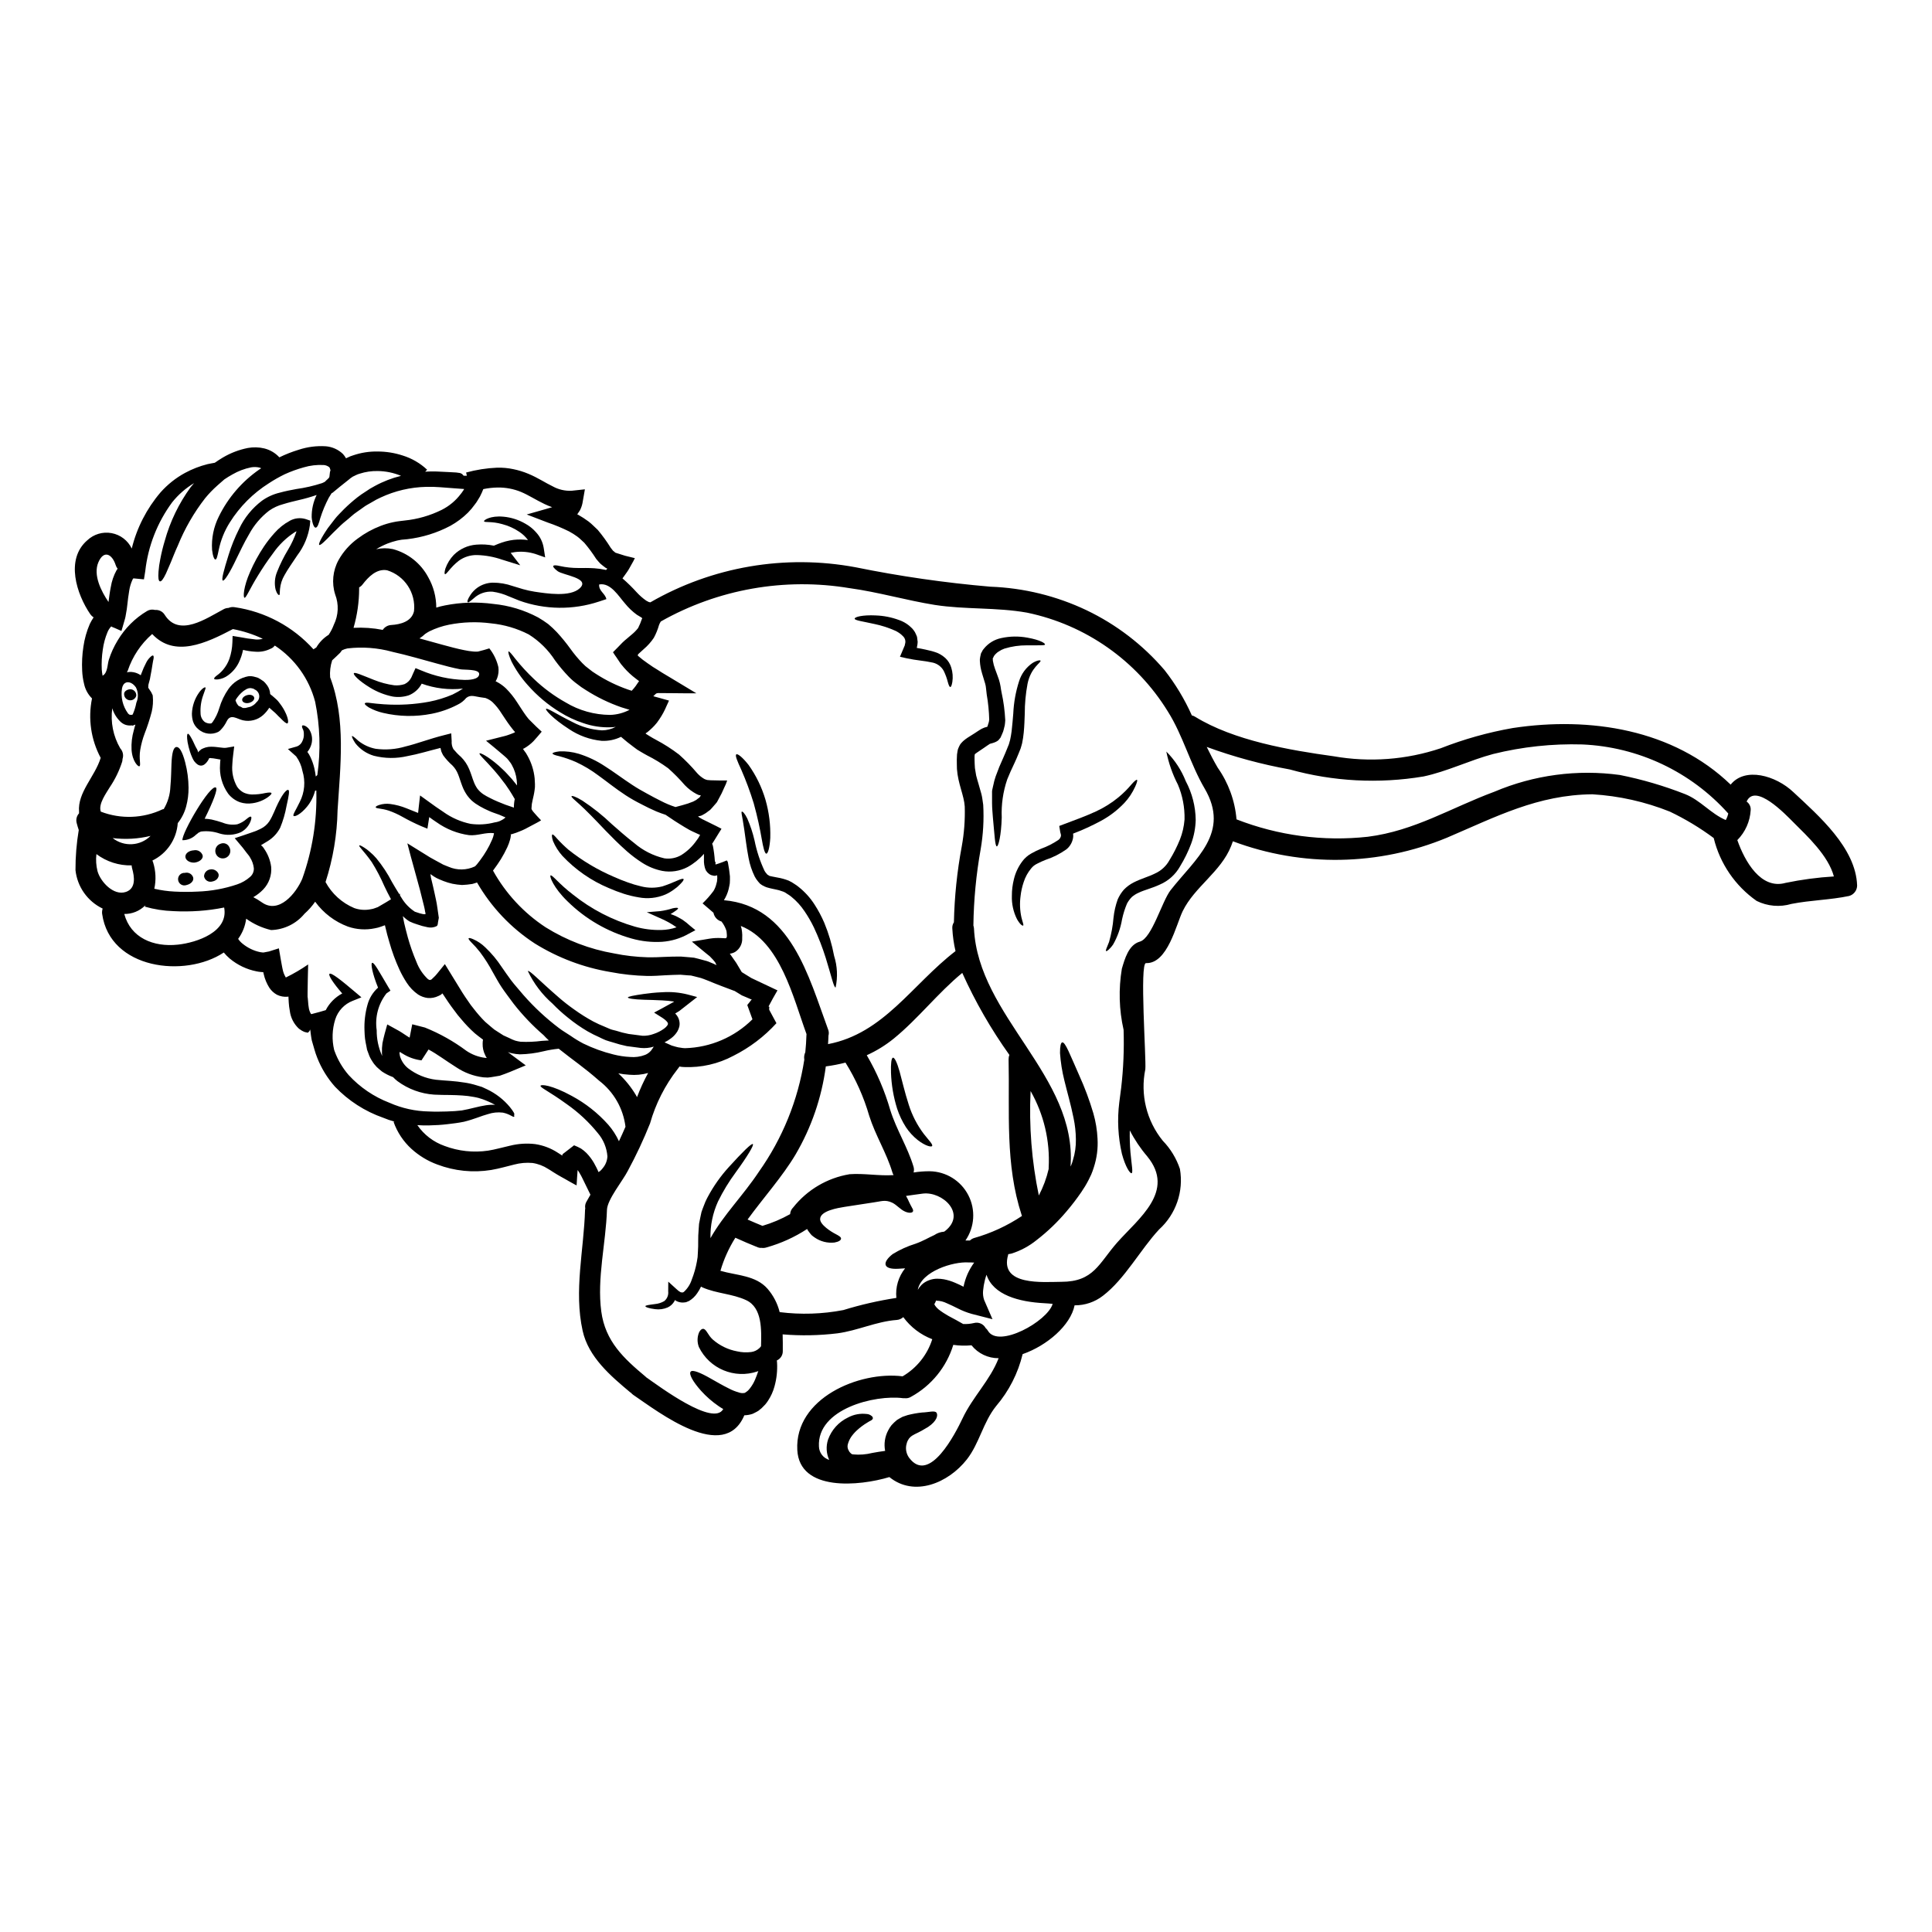 <?xml version="1.0" encoding="UTF-8"?>
<!-- Uploaded to: ICON Repo, www.svgrepo.com, Generator: ICON Repo Mixer Tools -->
<svg fill="#000000" width="800px" height="800px" version="1.1" viewBox="144 144 512 512" xmlns="http://www.w3.org/2000/svg">
 <g>
  <path d="m636.16 378.64c-0.004 1.305-0.871 2.449-2.125 2.801-5.059 1.062-10.195 1.102-15.289 2.106-3.059 0.906-6.348 0.625-9.211-0.789-5.68-3.977-9.719-9.887-11.371-16.621v-0.039c-3.644-2.707-7.543-5.055-11.641-7.012-6.547-2.617-13.469-4.168-20.504-4.59-14.516 0.133-25.539 5.949-38.516 11.484-18.117 7.512-38.41 7.859-56.773 0.969-0.133 0.395-0.293 0.832-0.465 1.254-2.719 6.852-9.672 10.789-12.836 17.254-1.738 3.543-4 13.98-9.73 13.777-1.738-0.059 0.094 25.441-0.176 28.125v0.004c-1.379 6.684 0.316 13.637 4.617 18.938 2.055 2.121 3.613 4.676 4.551 7.481 1.035 5.941-1.051 11.996-5.523 16.043-4.977 5.348-9.055 13.105-14.859 17.551-2.148 1.676-4.805 2.574-7.531 2.551-1.062 5.289-7.277 10.676-13.777 12.934h0.004c-1.219 5.062-3.613 9.762-6.992 13.723-3.496 4.328-4.441 9.887-7.781 14.168-4.941 6.297-13.938 10.035-20.539 4.688-7.934 2.398-23.824 3.938-24.402-7.18-0.711-13.668 16.332-20.969 27.898-19.52v0.004c3.754-2.191 6.559-5.695 7.871-9.84-3.07-1.168-5.738-3.203-7.684-5.852-0.48 0.441-1.102 0.711-1.758 0.754-5.383 0.395-10.348 2.836-15.711 3.543-4.812 0.582-9.672 0.672-14.5 0.273 0.059 1.449 0.039 2.918 0.039 4.379 0.043 1.086-0.582 2.09-1.574 2.531 0 0.191 0.039 0.367 0.055 0.578 0.121 2.121-0.105 4.25-0.676 6.297-0.363 1.352-0.945 2.637-1.719 3.805-0.25 0.332-0.395 0.617-0.73 0.984-0.34 0.367-0.676 0.715-0.965 0.984l-0.715 0.582-0.191 0.152-0.094 0.039-0.176 0.113-0.395 0.211c-0.246 0.133-0.52 0.273-0.789 0.395h-0.004c-0.715 0.246-1.465 0.379-2.219 0.395-5.348 12.688-22.645-0.812-29.422-5.402-0.223-0.156-0.426-0.336-0.598-0.543-0.078-0.055-0.152-0.094-0.23-0.152-5.172-4.328-11.059-9.324-12.594-16.293-2.363-10.629 0.332-21.371 0.637-32.086 0-0.117 0.039-0.191 0.059-0.312h-0.004c-0.125-0.645 0-1.316 0.348-1.875 0.348-0.598 0.676-1.18 1.023-1.793-0.559-1.137-1.102-2.277-1.68-3.438l-0.5-1.023-0.273-0.539-0.578-1.004c-0.113-0.191-0.25-0.367-0.367-0.539-0.059 0.613-0.098 1.289-0.137 1.93-0.035 0.711-0.074 1.43-0.133 2.141l-0.395-0.191-0.52-0.289-1.043-0.578c-0.695-0.395-1.391-0.812-2.086-1.18-0.695-0.371-1.43-0.832-2.141-1.273l-0.812-0.523-0.543-0.328c-1.254-0.816-2.668-1.355-4.148-1.574-1.633-0.145-3.281 0-4.863 0.422-1.816 0.426-3.805 1.043-6.082 1.43-4.809 0.777-9.734 0.281-14.289-1.449-2.519-0.922-4.84-2.328-6.832-4.133-2.148-1.957-3.781-4.418-4.75-7.16l0.23-0.074v-0.004c-1.016-0.273-2.016-0.613-2.988-1.023-4.844-1.695-9.219-4.516-12.762-8.223-2.019-2.269-3.621-4.875-4.723-7.703-0.598-1.449-0.945-3.031-1.43-4.574-0.098-0.395-0.133-0.852-0.211-1.254l-0.113-0.852c0-0.055 0-0.328-0.039-0.348-0.039-0.02-0.059-0.445-0.078-0.445l-0.172 0.445-0.426 0.426c-0.289-0.059-0.559-0.117-0.852-0.191l-0.004-0.004c-0.539-0.215-1.043-0.508-1.504-0.867-1.348-1.246-2.211-2.93-2.43-4.75-0.137-0.711-0.227-1.426-0.273-2.144l-0.059-1.043-0.02-0.52v-0.059h-0.02c-0.07 0.023-0.141 0.035-0.211 0.039-0.973 0.086-1.945-0.094-2.82-0.523-0.816-0.449-1.512-1.094-2.027-1.871-0.699-1.117-1.203-2.344-1.488-3.629l-0.113-0.5h-0.211l-0.504-0.039c-0.352-0.031-0.699-0.082-1.043-0.156-2.621-0.516-5.07-1.684-7.125-3.394-0.57-0.488-1.098-1.027-1.574-1.605-10.27 6.816-30.172 4.461-32.238-10.234h-0.004c-0.055-0.473-0.008-0.953 0.137-1.41-4.004-1.922-6.727-5.777-7.199-10.195-0.012-3.559 0.277-7.113 0.867-10.625-0.211-0.617-0.395-1.234-0.562-1.895-0.223-0.895 0.016-1.848 0.641-2.531v-0.395c-0.445-5.172 4.207-9.305 5.734-14.305v0.004c-2.582-4.82-3.394-10.391-2.301-15.746-1.066-1.059-1.801-2.406-2.109-3.879-0.281-1.141-0.449-2.305-0.5-3.477-0.105-2.125 0.004-4.258 0.328-6.363 0.297-2.074 0.867-4.098 1.699-6.023 0.297-0.602 0.629-1.184 1.004-1.738-0.34-0.219-0.633-0.504-0.871-0.832-3.629-5.305-6.66-14.516-0.832-19.574h0.004c1.719-1.637 4.117-2.356 6.453-1.926 2.336 0.426 4.328 1.945 5.356 4.086 1.344-5.484 3.957-10.582 7.625-14.879 1.852-2.086 4.047-3.836 6.496-5.164 1.883-1.02 3.887-1.797 5.965-2.32 0.676-0.152 1.297-0.246 1.914-0.367 0.711-0.5 1.41-0.945 2.18-1.41l-0.004 0.004c2.039-1.203 4.266-2.051 6.586-2.512 1.445-0.266 2.934-0.227 4.363 0.117 1.535 0.379 2.922 1.199 3.992 2.363 1.652-0.805 3.363-1.477 5.117-2.008 2.309-0.762 4.738-1.078 7.164-0.926 1.715 0.133 3.332 0.855 4.574 2.047 0.301 0.336 0.562 0.707 0.789 1.098v0.039 0.039l0.039-0.039v-0.02c0.012 0.004 0.023 0.004 0.039 0l0.367-0.172h-0.004c0.484-0.25 0.988-0.449 1.508-0.598 2.062-0.703 4.231-1.043 6.41-1.004 2.273-0.004 4.531 0.355 6.691 1.062 2.41 0.746 4.625 2.031 6.465 3.762l-0.52 0.523c1.363-0.09 2.731-0.09 4.094 0 1.332 0.035 2.719 0.152 4.129 0.211l1.062 0.152 0.52 0.25s0.332 0.461 0.465 0.461h0.789l-0.211-0.852-0.004 0.004c2.691-0.738 5.457-1.172 8.246-1.289 1.441-0.035 2.879 0.098 4.285 0.395 1.371 0.281 2.707 0.695 3.996 1.234 2.547 1.059 4.555 2.434 6.426 3.316l0.004 0.004c1.547 0.859 3.309 1.262 5.074 1.16l3.457-0.371-0.559 3.188c-0.094 0.695-0.289 1.371-0.578 2.008-0.121 0.297-0.285 0.578-0.484 0.832-0.094 0.172-0.328 0.461-0.348 0.52l-0.02 0.02h-0.039c-0.059 0-0.059 0 0 0.039 0.059 0.039-0.039 0 0.211 0.113h0.004c0.969 0.547 1.902 1.152 2.797 1.816 0.891 0.676 1.641 1.508 2.434 2.219 1.246 1.492 2.391 3.07 3.418 4.723 0.211 0.312 0.422 0.504 0.617 0.789 0.227 0.191 0.441 0.332 0.633 0.523l2.57 0.812c0.867 0.23 1.734 0.426 2.586 0.637-0.211 0.48-0.578 1.137-0.945 1.773-0.367 0.637-0.676 1.273-1.082 1.836-0.406 0.559-0.812 1.18-1.254 1.754 1.352 1.168 2.625 2.422 3.824 3.746 0.746 0.805 1.574 1.531 2.473 2.16l0.656 0.348c0.141 0.043 0.281 0.074 0.426 0.098 16.434-9.473 35.711-12.773 54.363-9.305 11.801 2.402 23.734 4.125 35.734 5.152 8.836 0.32 17.516 2.445 25.5 6.238 7.926 3.789 14.969 9.195 20.676 15.867 2.894 3.691 5.328 7.727 7.238 12.008 0.316 0.07 0.617 0.195 0.891 0.371 10.234 6.297 24.941 8.84 36.719 10.461 9.477 1.656 19.219 0.926 28.34-2.125 6.176-2.422 12.578-4.219 19.113-5.363 20.469-3.09 42.508 0.328 57.727 15 3.801-4.75 11.949-2.434 16.602 1.969 6.715 6.266 16.578 14.797 16.91 24.738zm-6.16-2.363c-1.469-5.512-7.027-10.66-10.715-14.344-2.16-2.164-10.137-10.543-12.414-5.512v0.004c0.73 0.508 1.141 1.355 1.082 2.242-0.168 3-1.426 5.832-3.543 7.969 1.969 5.621 6.234 13.188 12.801 11.336 4.215-0.875 8.492-1.445 12.789-1.703zm-28.648-14.957-0.004 0.004c0.301-0.547 0.523-1.129 0.66-1.738-9.906-11.074-23.863-17.672-38.707-18.301-7.945-0.23-15.879 0.621-23.594 2.531-6.234 1.66-12.184 4.633-18.5 5.965v-0.004c-11.801 1.973-23.895 1.336-35.422-1.867-7.488-1.352-14.848-3.348-21.992-5.969 0.91 1.855 1.855 3.707 2.918 5.512 2.844 4.039 4.562 8.762 4.977 13.684 11.059 4.316 22.996 5.902 34.797 4.613 12.414-1.574 22.066-7.688 33.535-11.934 10.484-4.445 21.977-5.981 33.262-4.438 5.883 1.172 11.652 2.867 17.238 5.055 4.09 1.605 6.836 5.191 10.828 6.891zm-147.09 18.535c6.527-8.32 15.871-15.172 8.957-26.93-3.801-6.469-5.734-14.055-9.711-20.348-8.301-13.512-21.809-22.996-37.336-26.219-8.109-1.445-16.336-0.789-24.441-2.047-7.566-1.215-14.957-3.398-22.551-4.441v0.004c-17.203-2.875-34.875 0.238-50.059 8.824-0.199 0.301-0.359 0.625-0.48 0.965-0.332 1.172-0.793 2.305-1.375 3.375-0.75 1.117-1.652 2.125-2.68 2.996-0.426 0.367-0.852 0.789-1.297 1.18-0.293 0.25-0.191 0.23-0.23 0.25l-0.02 0.133v0.176c0.832 0.73 1.711 1.41 2.625 2.027l0.789 0.539 0.191 0.137 0.395 0.27 0.848 0.523c1.121 0.73 2.297 1.449 3.516 2.16 2.316 1.41 4.723 2.836 7.144 4.305-2.18 0-4.363 0-6.547-0.039l-2.992-0.02c-0.832-0.035-1.062 0.039-1.273 0.25l-0.004 0.004c-0.211 0.18-0.41 0.371-0.598 0.578l1.754 0.484 1.934 0.539 0.465 0.137-0.211 0.48-0.426 0.93c-0.523 1.254-1.168 2.449-1.934 3.57-0.379 0.602-0.82 1.164-1.309 1.68-0.395 0.395-0.637 0.672-0.984 0.965l-0.484 0.426c-0.172 0.152-0.395 0.328-0.395 0.328l-0.312 0.211-0.133 0.078c-0.02 0.059 0.059 0.113 0.191 0.211 0 0.02 0.637 0.395 1.023 0.637 0.465 0.289 0.984 0.578 1.488 0.848l0.004 0.004c2.156 1.137 4.215 2.453 6.152 3.934 1.715 1.527 3.32 3.172 4.801 4.926 0.539 0.602 1.172 1.113 1.871 1.523l0.227 0.098 0.117 0.055 0.445 0.137h0.004c0.609 0.07 1.223 0.102 1.832 0.094l1.793 0.039h1.66l-0.332 0.93-0.578 1.25 0.004 0.004c-0.344 0.82-0.738 1.621-1.18 2.394l-0.617 1.156c-0.273 0.367-0.617 0.711-0.91 1.062s-0.613 0.711-0.906 1.004l-0.789 0.578 0.004 0.004c-0.246 0.195-0.508 0.371-0.789 0.52l-0.395 0.211-0.191 0.117-0.059 0.02c-0.078 0.035-0.152 0.055-0.25 0.094v0.004c-0.191 0.055-0.383 0.102-0.582 0.133-0.25 0-0.078 0.098 0.02 0.176 0.086 0.086 0.184 0.156 0.289 0.215l0.352 0.191 0.172 0.113 0.945 0.465c0.949 0.461 1.895 0.926 2.816 1.391l1.355 0.691c0.191 0.039 0.055 0.156 0 0.273l-0.211 0.332-0.395 0.633c-0.543 0.871-1.062 1.699-1.574 2.551-0.074 0.094-0.113 0.152-0.172 0.23 0.059 0.191 0.137 0.367 0.191 0.559 0.262 1.34 0.434 2.691 0.523 4.055-0.004 0.066 0.02 0.137 0.059 0.191h0.113v0.449c0 0.039-0.039 0.094 0 0.152 0.039 0.059-0.02 0.098 0 0.113h0.02l0.25-0.078 0.539-0.172c0.695-0.23 1.488-0.539 2.18-0.832 0.078 0.172 0.23 0.23 0.293 0.52l0.152 0.891c0.113 0.598 0.211 1.18 0.273 1.836 0.117 0.648 0.156 1.309 0.117 1.969l-0.039 0.852-0.133 0.75h-0.004c-0.18 1.059-0.523 2.078-1.023 3.031-0.113 0.238-0.246 0.473-0.395 0.695 17.711 1.527 22.434 20.211 27.605 34.242h0.004c0.211 0.527 0.246 1.113 0.094 1.66 0 0.75-0.074 1.488-0.113 2.238 14.77-2.816 22.258-15.773 33.785-24.652v0.004c-0.461-1.973-0.746-3.984-0.848-6.008-0.047-0.578 0.102-1.156 0.422-1.641 0.145-6.75 0.84-13.48 2.082-20.117 0.633-3.481 0.898-7.019 0.789-10.559-0.176-2.914-1.797-6.043-2.066-9.941 0-0.867-0.059-1.621-0.039-2.508 0.02-0.465 0.02-0.852 0.059-1.352l0.133-0.852c0.039-0.32 0.129-0.637 0.273-0.926 0.137-0.328 0.297-0.645 0.48-0.945 0.223-0.277 0.461-0.539 0.715-0.789 0.383-0.34 0.789-0.648 1.215-0.93 0.598-0.395 1.18-0.75 1.773-1.117 0.484-0.293 1.254-0.871 2.066-1.297l0.004 0.004c0.418-0.215 0.867-0.371 1.328-0.461 0.035-0.035 0.062-0.074 0.082-0.117 0.02-0.039 0.02 0 0.039-0.094l0.113-0.395c0.078-0.25 0.191-0.543 0.23-0.754v-0.004c0.016-0.188 0.043-0.375 0.082-0.559-0.059-2.227-0.277-4.445-0.66-6.641-0.078-0.559-0.137-1.121-0.191-1.68-0.031-0.398-0.105-0.793-0.215-1.18-0.25-0.891-0.578-1.855-0.852-2.816l0.004-0.004c-0.316-1.02-0.504-2.078-0.559-3.148-0.027-0.316-0.008-0.633 0.055-0.945l0.098-0.52 0.078-0.25v-0.172l0.078-0.172v-0.039l0.309-0.559 0.137-0.273 0.289-0.367c1.168-1.465 2.816-2.469 4.652-2.84 2.281-0.496 4.637-0.527 6.93-0.098 3.438 0.617 4.723 1.508 4.633 1.816-0.09 0.309-1.543 0.172-4.785 0.211-2.023-0.016-4.035 0.277-5.969 0.871-0.547 0.191-1.066 0.457-1.543 0.785-0.242 0.141-0.461 0.316-0.656 0.52-0.18 0.148-0.336 0.328-0.461 0.523l-0.098 0.094-0.133 0.293-0.25 0.504 0.078 0.035v0.098c-0.039 0.039 0 0.211 0 0.348h-0.004c0.121 0.75 0.316 1.488 0.586 2.199 0.309 0.852 0.652 1.719 1.023 2.816v0.004c0.188 0.602 0.332 1.211 0.438 1.832 0.059 0.504 0.156 1.004 0.25 1.527h0.004c0.535 2.441 0.863 4.918 0.984 7.414-0.02 0.445-0.074 0.891-0.133 1.336-0.078 0.395-0.172 0.73-0.273 1.098l-0.152 0.543c-0.078 0.211-0.211 0.539-0.328 0.789-0.113 0.246-0.23 0.559-0.371 0.832l-0.559 0.691c-0.887 0.754-2.363 0.891-2.363 1.023-0.395 0.23-0.73 0.504-1.449 0.984-0.656 0.465-1.254 0.871-1.855 1.254l-0.539 0.395 0.004-0.004c-0.023 0.031-0.043 0.062-0.059 0.098l-0.059 0.461v0.949c0 0.672 0.059 1.484 0.098 2.219 0.094 0.656 0.211 1.312 0.328 1.969 0.172 0.73 0.426 1.508 0.637 2.258 0.23 0.852 0.484 1.699 0.734 2.586 0.25 0.887 0.348 1.969 0.5 2.938 0.219 3.934-0.008 7.875-0.676 11.758-1.195 6.672-1.84 13.434-1.93 20.211 0.086 0.254 0.137 0.52 0.156 0.785 1.121 23.379 27.375 39.078 25.586 63.09 0.059-0.133 0.133-0.27 0.191-0.395v0.004c0.18-0.426 0.328-0.863 0.441-1.312 0.566-1.789 0.832-3.664 0.789-5.543-0.02-1.887-0.227-3.766-0.617-5.613-0.73-3.648-1.754-7.086-2.453-10.02v-0.004c-0.59-2.359-0.969-4.769-1.137-7.199 0-1.777 0.191-2.754 0.598-2.82 0.812-0.113 2.066 3.281 4.481 8.711 1.484 3.273 2.742 6.644 3.762 10.094 0.621 2.184 0.992 4.426 1.102 6.691 0.156 2.582-0.18 5.168-0.984 7.625-0.195 0.648-0.43 1.289-0.695 1.914-0.23 0.5-0.484 1.004-0.73 1.504h-0.004c-0.559 1.09-1.191 2.141-1.891 3.148-1.219 1.781-2.531 3.496-3.938 5.137-2.356 2.793-5 5.328-7.894 7.562-1.984 1.609-4.254 2.828-6.691 3.594-0.328 0.074-0.598 0.113-0.852 0.152-0.008 0.047-0.008 0.09 0 0.137-2.449 8.359 9.363 7.203 14.094 7.184 8.594 0 9.922-4.883 14.789-10.406 5.656-6.387 15.543-13.609 7.973-22.828l0.004-0.004c-1.809-2.106-3.363-4.422-4.629-6.891-0.051 1.938 0.008 3.879 0.172 5.812 0.289 3.223 0.75 5.422 0.289 5.539-0.395 0.098-1.602-1.621-2.547-5.117-1.035-4.481-1.273-9.109-0.699-13.668 0.156-1.336 0.332-2.644 0.504-3.883 0.59-5.086 0.801-10.207 0.637-15.328-1.203-5.316-1.359-10.82-0.461-16.199 0.75-2.527 1.773-6.348 4.769-7.18 3.223-0.906 5.828-10.676 8.184-13.684zm-32.355 73.602v0.004c0.387-7.094-1.273-14.152-4.789-20.324-0.445 9.281 0.289 18.582 2.18 27.68 1.164-2.219 2.043-4.582 2.609-7.023-0.008-0.109-0.008-0.215 0-0.324zm1.059 36.086c-0.711-0.078-1.43-0.137-2.18-0.176-6.758-0.348-13.59-2.18-15.352-7.547-0.152 0.461-0.312 0.926-0.426 1.41v0.004c-0.238 0.93-0.398 1.879-0.484 2.836-0.074 0.816 0.016 1.637 0.273 2.414l2.219 5.117-5.512-1.41h0.004c-1.277-0.359-2.512-0.844-3.691-1.449-1.004-0.504-1.969-0.969-2.914-1.375l0.004 0.004c-0.844-0.422-1.766-0.652-2.703-0.676-0.039-0.039-0.02 0-0.059 0-0.039 0 0.098-0.152-0.055-0.059l-0.23 0.523-0.133 0.246-0.059 0.137-0.094 0.004c0.02 0.039 0.059 0.074 0.059 0.113 0 0.039 0.133 0.211 0.172 0.348h0.004c0.25 0.359 0.551 0.688 0.887 0.969 0.836 0.652 1.723 1.238 2.648 1.754 1.523 0.812 2.856 1.527 3.898 2.141h-0.004c0.953 0.055 1.91-0.031 2.84-0.246 1.223-0.344 2.523 0.207 3.129 1.328 0.25 0.207 0.461 0.457 0.617 0.738 2.797 4.695 15.75-2.504 17.141-7.137zm-8.129-23.312c0-0.055-0.055-0.113-0.074-0.172-4.441-13.57-3.168-27.238-3.477-41.328v-0.004c-0.008-0.395 0.062-0.789 0.215-1.156-4.867-6.816-9.055-14.098-12.492-21.738-6.488 5.328-11.617 12.062-18.145 17.395-2.188 1.773-4.598 3.262-7.164 4.418 2.672 4.566 4.766 9.445 6.227 14.531 1.641 5.231 4.598 9.805 6.16 15 0.16 0.5 0.164 1.035 0.02 1.543 1.41-0.223 2.836-0.332 4.266-0.328 4.32 0.062 8.258 2.5 10.238 6.34 1.984 3.84 1.691 8.457-0.762 12.016h0.812 0.137 0.23c0.297-0.285 0.652-0.5 1.043-0.637 4.539-1.277 8.848-3.262 12.766-5.879zm-15.77 53.691c2.754-5.828 7.316-10.117 9.578-15.984h-0.004c-2.789 0.023-5.438-1.238-7.184-3.422-1.605 0.156-3.227 0.117-4.824-0.113-1.793 5.856-5.793 10.781-11.156 13.738-0.531 0.344-1.172 0.48-1.797 0.391-0.133 0.008-0.262 0.008-0.395 0-7.43-0.969-22.801 2.836-22.258 12.816 0.055 1.641 1.148 3.066 2.719 3.543-0.777-1.691-0.887-3.617-0.305-5.387 0.922-2.574 2.828-4.68 5.297-5.856 1.512-0.809 3.238-1.129 4.941-0.926 0.469 0.023 0.914 0.199 1.273 0.5 0.215 0.125 0.355 0.352 0.367 0.602 0 0.211-0.152 0.395-0.426 0.578-0.352 0.176-0.691 0.367-1.023 0.582-1.027 0.609-1.984 1.328-2.856 2.141-0.566 0.527-1.07 1.117-1.504 1.754-0.406 0.629-0.699 1.32-0.871 2.047-0.098 0.551 0.02 1.113 0.332 1.574 0.051 0.152 0.145 0.289 0.266 0.395l0.172 0.191 0.395 0.328c0.039 0 0.02-0.059 0.02-0.059 0.086 0.02 0.172 0.047 0.254 0.078 1.715 0.16 3.445 0.027 5.117-0.395 1.098-0.191 2.219-0.395 3.379-0.539h-0.004c-0.363-1.852-0.078-3.773 0.812-5.441 0.242-0.48 0.535-0.934 0.867-1.355 0.445-0.5 0.93-0.965 1.449-1.387 0.5-0.309 1.004-0.598 1.504-0.852 0.445-0.152 0.891-0.309 1.316-0.445 1.262-0.324 2.543-0.555 3.84-0.691 1.699-0.039 3.398-0.617 3.84 0.074 0.395 0.617 0.172 2.144-2.258 3.766-1.125 0.703-2.289 1.336-3.496 1.895-0.246 0.152-0.5 0.289-0.75 0.426-0.156 0.141-0.324 0.273-0.5 0.391-0.098 0.133-0.137 0.246-0.273 0.309 0 0.039-0.445 0.676-0.445 0.789l0.004-0.004c-0.016 0.066-0.043 0.125-0.082 0.176l-0.094 0.312v-0.004c-0.07 0.203-0.121 0.41-0.152 0.621-0.188 1.148 0.098 2.324 0.785 3.262 5.363 7.168 12.305-6.578 14.129-10.418zm3.09-41.328c-0.25 0-0.504 0-0.789-0.035h-0.117c-0.199 0.02-0.398 0.02-0.598 0-3.996-0.273-12.508 2.312-13.434 7.258 0.285-0.484 0.629-0.934 1.02-1.336 0.57-0.539 1.25-0.953 1.992-1.215 0.676-0.258 1.395-0.391 2.121-0.395 0.602 0 1.203 0.055 1.793 0.156 1.023 0.199 2.023 0.508 2.977 0.926 0.789 0.332 1.523 0.676 2.219 1.043 0.242-1.168 0.602-2.305 1.078-3.394 0.477-1.055 1.059-2.059 1.738-2.996zm-7.781-8.301c5.926-4.574-0.617-10.629-5.828-9.977-1.469 0.172-2.953 0.422-4.441 0.617 0.172 0.309 0.328 0.613 0.465 0.867 0.328 0.656 0.5 1.141 0.73 1.527 0.395 0.789 0.832 1.312 0.637 1.715-0.117 0.332-0.891 0.562-2.086 0.039-1.289-0.559-2.16-1.754-3.418-2.363-1.914-0.891-2.953-0.312-4.981-0.059-2.363 0.395-4.945 0.73-7.668 1.18-1.676 0.273-6.367 1.023-6.445 3.184-0.078 1.527 2.957 3.422 4.055 3.981 0.93 0.48 1.547 0.852 1.488 1.273-0.059 0.426-0.598 0.789-1.738 1.004-1.852 0.207-3.719-0.266-5.25-1.332-0.25-0.191-0.539-0.367-0.789-0.598-0.246-0.23-0.465-0.559-0.711-0.871-0.199-0.238-0.371-0.504-0.504-0.785-3.312 2.172-6.938 3.816-10.754 4.883-0.422 0.141-0.871 0.18-1.309 0.117-0.32 0.039-0.648-0.004-0.949-0.117-2.027-0.812-4.035-1.66-6.004-2.566-1.719 2.727-3.051 5.676-3.957 8.766 4.305 1.25 9.363 1.18 12.492 4.766 1.539 1.781 2.637 3.898 3.203 6.18 5.617 0.707 11.312 0.527 16.875-0.543 4.598-1.418 9.297-2.492 14.055-3.223-0.285-2.816 0.547-5.629 2.312-7.836-0.656 0.059-1.273 0.094-1.836 0.113-1.773 0.098-3.031-0.211-3.301-0.965-0.273-0.75 0.426-1.816 1.836-2.918 1.895-1.168 3.934-2.094 6.062-2.754 2.027-0.711 3.512-1.641 5.019-2.312h-0.004c0.746-0.508 1.613-0.809 2.512-0.871 0.055-0.051 0.156-0.07 0.23-0.109zm-25.289-15.113c3.938-0.293 7.836 0.5 11.719 0.23h-0.004c-0.125-0.223-0.227-0.453-0.305-0.695-1.527-5.137-4.5-9.805-6.141-15-1.438-4.973-3.559-9.723-6.297-14.113-1.715 0.441-3.457 0.777-5.211 1.004-1.086 8.25-3.816 16.199-8.031 23.375-3.457 5.812-8.453 11.371-12.703 17.203 1.312 0.578 2.606 1.137 3.938 1.676v0.004c2.555-0.758 5.016-1.801 7.336-3.106 0.043-0.684 0.34-1.324 0.832-1.797 3.703-4.66 8.996-7.785 14.867-8.773zm-11.371-36.953c0-0.059 0.02-0.113 0.02-0.172-3.57-9.73-6.93-24.516-17.414-28.668v-0.004c0.176 0.52 0.285 1.059 0.328 1.602 0.062 0.531 0.074 1.07 0.039 1.602 0.094 1.48-0.625 2.891-1.875 3.688-0.434 0.246-0.914 0.406-1.41 0.465 0.039 0.059 0.098 0.113 0.133 0.172l1.574 2.258c0.5 0.812 0.984 1.641 1.465 2.453 0.852 0.539 1.699 1.062 2.551 1.574 2.336 1.121 4.633 2.199 6.91 3.262-0.812 1.391-1.621 2.836-2.363 4.266 0 0 0.055 0 0.074 0.039 0.02 0.039 0.098 0.02 0.137 0.059l0.008 0.008c-0.059 0.258-0.07 0.523-0.039 0.785l1.91 3.543h-0.004c-3.234 3.551-7.094 6.477-11.391 8.633-4.016 2.148-8.535 3.184-13.086 2.988-0.414-0.016-0.828-0.059-1.234-0.133-0.137 0.23-0.293 0.449-0.465 0.652-3.348 4.293-5.832 9.188-7.316 14.418-1.723 4.312-3.695 8.516-5.906 12.598-1.27 2.512-5.422 7.57-5.512 10.289-0.273 8.824-2.684 18.105-1.508 26.934 1.062 7.934 5.926 12.43 11.777 17.32v-0.004c0.031 0.031 0.059 0.062 0.078 0.102 3.664 2.566 17.895 13.188 20.469 8.453-0.445-0.25-0.871-0.52-1.254-0.789-1.699-1.164-3.254-2.527-4.633-4.051-2.277-2.547-3.242-4.461-2.754-5.059 0.488-0.598 2.551 0.23 5.348 1.836 1.41 0.789 3.031 1.754 4.766 2.606v-0.004c0.82 0.445 1.688 0.793 2.586 1.043 0.527 0.207 1.105 0.254 1.66 0.137 0.266-0.164 0.52-0.344 0.758-0.539 0.152-0.133 0.191-0.211 0.309-0.312h-0.004c0.125-0.133 0.242-0.273 0.348-0.422 0.531-0.691 0.973-1.453 1.312-2.258 0.328-0.754 0.598-1.527 0.852-2.277-0.078 0.039-0.137 0.078-0.211 0.113-6.07 2.082-12.742-0.695-15.543-6.469-0.461-1.203-0.461-2.539 0-3.742 0.371-0.832 0.852-1.121 1.234-1.062 0.812 0.191 1.16 1.66 2.434 2.816 1.836 1.617 4.078 2.707 6.484 3.148 1.223 0.281 2.484 0.34 3.727 0.176 0.797-0.109 1.539-0.457 2.129-1.004 0.176-0.16 0.332-0.34 0.469-0.535 0.098-4.266 0.371-10.191-3.938-12.203-3.629-1.699-7.82-1.738-11.543-3.363-0.156-0.074-0.293-0.152-0.426-0.23h0.004c-0.285 0.609-0.621 1.191-1.004 1.738-0.559 0.844-1.301 1.547-2.164 2.066-0.27 0.113-0.539 0.227-0.789 0.328-0.305 0.055-0.613 0.086-0.926 0.094-0.562-0.004-1.117-0.141-1.621-0.391-0.152-0.094-0.293-0.191-0.426-0.27-0.031 0.098-0.07 0.195-0.117 0.289-0.402 0.727-1.023 1.309-1.773 1.66-1.055 0.461-2.219 0.621-3.359 0.465-1.699-0.211-2.57-0.559-2.57-0.789 0-0.227 0.969-0.352 2.551-0.562 0.867-0.078 1.703-0.348 2.453-0.785 0.766-0.621 1.16-1.59 1.043-2.566l0.02-2.586 2.082 1.891c0.211 0.172 0.395 0.352 0.617 0.543 0.223 0.191 0.395 0.211 0.578 0.367 0.395 0.059 0.562 0.152 0.891-0.117v-0.004c0.957-0.887 1.672-2.004 2.066-3.246 0.605-1.539 1.059-3.137 1.352-4.766 0.078-0.395 0.152-0.93 0.191-1.18 0.02-0.465 0.039-0.93 0.078-1.41 0.059-0.949 0.094-1.895 0.074-2.816l0.02-1.488c0.039-0.523 0.059-1.043 0.098-1.574s0.078-1.043 0.113-1.547c0.098-0.52 0.211-1.043 0.312-1.574 0.098-0.531 0.211-1.023 0.328-1.523 0.211-0.656 0.348-0.949 0.523-1.43s0.328-0.852 0.5-1.273c0.172-0.426 0.426-0.871 0.637-1.297 1.535-2.875 3.422-5.547 5.617-7.953 3.648-4.016 5.969-6.297 6.332-6.062 0.367 0.234-1.391 3.188-4.519 7.477h0.004c-1.809 2.438-3.387 5.035-4.723 7.758-1.379 3.043-2.062 6.356-1.988 9.691 3.496-6.195 8.613-11.254 12.801-17.547h-0.004c6.281-8.844 10.414-19.027 12.07-29.746-0.113-0.668-0.023-1.355 0.266-1.969 0.148-1.527 0.266-3.055 0.305-4.617zm-14.305-4.102-1.375-3.781c0.137-0.23 0.395-0.465 0.543-0.676l0.652-0.852h-0.23c-0.711-0.348-1.676-0.691-2.394-1.023l-1.93-1.18c-0.098-0.039-0.211-0.074-0.332-0.113-2.102-0.789-4.227-1.574-6.641-2.586l-1.098-0.426 0.004-0.004c-0.289-0.121-0.586-0.223-0.887-0.309-0.559-0.152-1.137-0.289-1.734-0.445-0.293-0.055-0.582-0.152-0.871-0.211l-0.93-0.055c-0.633-0.059-1.25-0.098-1.871-0.156-1.375 0.039-2.684 0.059-4.172 0.156s-2.973 0.191-4.652 0.172c-3.266-0.074-6.519-0.426-9.73-1.043-7.102-1.188-13.902-3.754-20.02-7.551-6.316-4.106-11.57-9.648-15.328-16.176-0.426 0.133-0.832 0.293-1.27 0.395h-0.004c-0.895 0.145-1.797 0.234-2.703 0.27-0.863-0.047-1.719-0.16-2.566-0.332-0.797-0.18-1.578-0.418-2.336-0.711l-1.082-0.445h-0.004c-0.27-0.105-0.531-0.227-0.785-0.367l-0.672-0.395c-0.332-0.211-0.617-0.426-0.93-0.637 0.035 0.332 0.086 0.66 0.152 0.984l0.137 0.559c0.133 0.559 0.27 1.121 0.395 1.66 0.309 1.254 0.539 2.512 0.812 3.707l0.172 0.887c0.059 0.293 0.133 0.852 0.191 1.234 0.133 0.871 0.25 1.719 0.367 2.551-0.059 0.395-0.133 0.789-0.211 1.156-0.078 0.371 0 0.832-0.395 1.062v0.004c-0.742 0.363-1.59 0.457-2.394 0.27-0.938-0.176-1.855-0.43-2.754-0.754-0.691-0.207-1.367-0.469-2.019-0.777-0.641-0.398-1.227-0.871-1.754-1.41 0 0.117 0.039 0.25 0.059 0.367l0.289 1.469c0.293 1.234 0.598 2.473 0.93 3.668h-0.004c0.629 2.266 1.406 4.488 2.332 6.652 0.656 1.73 1.699 3.289 3.051 4.555 0.504 0.27 0.426 0.27 0.789 0.133l-0.004 0.004c0.043-0.023 0.09-0.043 0.137-0.059 0.16-0.133 0.309-0.273 0.445-0.426 0.379-0.336 0.727-0.703 1.039-1.098 0.695-0.871 1.375-1.719 2.066-2.551 1.621 2.625 3.148 5.156 4.652 7.57 0.484 0.789 1.004 1.508 1.488 2.219 0.461 0.711 0.965 1.395 1.508 2.047 0.938 1.223 1.953 2.387 3.047 3.473 0.543 0.484 1.082 0.926 1.605 1.371 0.27 0.23 0.52 0.445 0.789 0.656l0.832 0.539c0.539 0.352 1.078 0.695 1.602 1.023 0.559 0.25 1.098 0.504 1.621 0.734l-0.004 0.004c0.492 0.254 1.004 0.473 1.523 0.652 0.457 0.125 0.922 0.223 1.391 0.289 1.883 0.094 3.769 0.016 5.641-0.23 0.652-0.059 1.27-0.078 1.871-0.113-0.559-0.504-1.004-0.969-1.391-1.391-2.918-2.516-5.582-5.309-7.953-8.34-1.156-1.574-2.254-2.996-3.184-4.383-0.93-1.391-1.621-2.754-2.297-3.902h-0.004c-0.992-1.875-2.129-3.668-3.398-5.363-0.73-0.934-1.516-1.816-2.359-2.648-0.539-0.559-0.789-0.91-0.676-1.043 0.109-0.133 0.465-0.078 1.234 0.25v0.004c1.184 0.52 2.262 1.254 3.184 2.16 1.641 1.551 3.094 3.289 4.328 5.176 0.789 1.117 1.602 2.336 2.531 3.57 0.93 1.234 2.141 2.531 3.316 3.961h0.004c2.82 3.203 5.953 6.113 9.359 8.684 0.945 0.73 2.047 1.352 3.109 2.066 1.066 0.75 2.184 1.426 3.336 2.027 2.555 1.246 5.234 2.215 7.996 2.894 1.434 0.363 2.902 0.586 4.379 0.656 1.363 0.129 2.738-0.062 4.016-0.559 0.52-0.215 0.988-0.535 1.375-0.945l0.152-0.156c0.039-0.039 0.426-0.598 0.465-0.656l0.27-0.422h-0.004c-1.113 0.352-2.289 0.469-3.453 0.348-1.25-0.152-2.488-0.332-3.703-0.484-1.262-0.262-2.508-0.598-3.731-1.004-0.598-0.172-1.234-0.348-1.816-0.559-0.578-0.211-1.102-0.504-1.641-0.75l0.004-0.004c-1.078-0.469-2.129-0.996-3.148-1.574-1.852-1.082-3.613-2.309-5.273-3.668-1.441-1.148-2.809-2.391-4.09-3.723-2.738-2.391-4.953-5.32-6.508-8.605 0.395-0.348 3.203 2.684 8.129 6.93v0.004c1.328 1.16 2.723 2.246 4.168 3.262 1.621 1.168 3.316 2.234 5.074 3.184 0.949 0.496 1.926 0.941 2.918 1.336 0.5 0.211 1.004 0.445 1.523 0.656s1.043 0.289 1.574 0.441c1.074 0.352 2.172 0.637 3.281 0.848 1.215 0.152 2.469 0.332 3.703 0.484h0.004c1.012 0.039 2.023-0.125 2.973-0.484 0.996-0.324 1.938-0.805 2.781-1.426 0.324-0.23 0.613-0.516 0.844-0.84 0.133-0.27 0.211-0.395 0.133-0.52 0.02-0.312-0.676-0.984-1.43-1.469l-2.219-1.398 2.297-1.234c0.984-0.539 1.93-1.062 2.859-1.574v-0.004c0.051-0.035 0.105-0.074 0.152-0.117-1.043-0.156-2.094-0.258-3.148-0.309-1.836-0.117-3.477-0.117-4.844-0.172-2.754-0.078-4.266-0.352-4.266-0.598s1.543-0.543 4.188-0.93c1.355-0.172 2.996-0.395 4.945-0.461h-0.004c2.258-0.152 4.523 0.047 6.719 0.598l2.512 0.672-2.047 1.602c-0.867 0.676-1.758 1.371-2.664 2.086-0.348 0.23-0.75 0.445-1.102 0.676l-0.004 0.004c0.203 0.207 0.387 0.43 0.547 0.672 0.262 0.395 0.445 0.832 0.539 1.297 0.113 0.496 0.113 1.012 0 1.508-0.109 0.453-0.285 0.891-0.523 1.289-0.418 0.672-0.949 1.262-1.578 1.742-0.562 0.438-1.172 0.82-1.812 1.137 0.637 0.293 1.273 0.578 1.914 0.852l1.137 0.328v-0.004c0.383 0.117 0.781 0.195 1.18 0.234 0.402 0.082 0.809 0.125 1.219 0.133 6.707-0.184 13.094-2.922 17.852-7.652zm-6.781-21.969c0.008-0.277-0.008-0.555-0.039-0.828-0.059-0.25 0-0.484-0.113-0.754v-0.004c-0.285-0.855-0.715-1.652-1.277-2.359-1.09-0.305-1.914-1.203-2.125-2.32-0.055-0.055-0.113-0.094-0.172-0.152-0.926-0.789-1.836-1.574-2.719-2.336l-0.004 0.004c1.062-1.016 2.031-2.117 2.906-3.297 0.371-0.613 0.637-1.285 0.789-1.988l0.137-0.523c-0.004-0.148 0.008-0.297 0.039-0.445 0.02-0.145 0.031-0.293 0.035-0.438 0.004-0.164-0.004-0.324-0.02-0.484v-0.23c0-0.074-0.117 0-0.156 0v-0.004c-0.156 0.055-0.316 0.086-0.48 0.098h-0.191l-0.273-0.059-0.52-0.133c-0.199-0.09-0.387-0.199-0.562-0.332-0.316-0.234-0.586-0.527-0.789-0.863-0.141-0.273-0.25-0.559-0.324-0.852-0.121-0.461-0.195-0.938-0.219-1.414-0.02-0.812 0-1.527 0-2.164-1.227 1.41-2.691 2.594-4.328 3.496-2.062 1.086-4.43 1.449-6.719 1.023-1.918-0.387-3.746-1.133-5.387-2.199-1.383-0.887-2.695-1.875-3.934-2.957-2.277-2.008-4.109-3.879-5.695-5.512-3.125-3.301-5.344-5.562-6.871-6.93-1.527-1.371-2.277-1.969-2.16-2.18 0.117-0.211 1.082 0.055 2.914 1.18h-0.004c2.773 1.836 5.379 3.914 7.781 6.215 1.699 1.488 3.629 3.223 5.902 4.984 2.305 1.984 5.055 3.383 8.016 4.07 1.547 0.227 3.129-0.078 4.481-0.867 1.582-0.992 2.945-2.293 4.012-3.824 0.348-0.422 0.645-0.883 0.887-1.371 0.02-0.055 0.098-0.113 0.078-0.172l-0.211-0.074-0.395-0.172-0.711-0.332c-0.465-0.211-0.988-0.445-1.449-0.691-0.949-0.504-1.777-1.062-2.684-1.605s-1.773-1.137-2.684-1.754c-0.328-0.23-0.676-0.445-1.004-0.676-0.812-0.27-1.641-0.559-2.473-0.906-1.312-0.559-2.644-1.215-3.938-1.895v-0.004c-1.43-0.707-2.816-1.496-4.152-2.363-2.754-1.793-5.078-3.707-7.238-5.25-1.855-1.398-3.856-2.598-5.965-3.574-1.434-0.629-2.91-1.145-4.422-1.543-1.137-0.25-1.773-0.504-1.773-0.715 0-0.211 0.676-0.422 1.836-0.559h-0.004c1.73-0.074 3.457 0.141 5.117 0.637 2.434 0.762 4.746 1.859 6.871 3.262 2.363 1.488 4.785 3.34 7.332 5 1.316 0.871 2.512 1.547 3.859 2.277 1.352 0.73 2.531 1.391 3.727 1.969h0.004c1.234 0.641 2.519 1.18 3.844 1.605 0.637-0.156 1.273-0.332 1.875-0.504h-0.004c0.961-0.25 1.902-0.566 2.82-0.945l0.695-0.371v0.004c0.164-0.102 0.32-0.215 0.461-0.348l0.465-0.328c0.043-0.027 0.078-0.066 0.098-0.117 0.062-0.062 0.113-0.133 0.152-0.211 0.047-0.066 0.078-0.137 0.094-0.215l0.039-0.094c-0.039-0.02-0.094 0-0.133 0-0.078 0.004-0.156-0.004-0.23-0.02h-0.078l-0.191-0.078-0.48-0.211-0.004-0.004c-1.156-0.613-2.203-1.41-3.109-2.359-1.371-1.59-2.848-3.086-4.418-4.481-1.758-1.281-3.617-2.418-5.562-3.394-0.52-0.293-1.062-0.578-1.602-0.91-0.703-0.379-1.371-0.824-1.988-1.332-1.121-0.812-2.238-1.734-3.34-2.684-1.59 0.781-3.352 1.148-5.117 1.062-3.121-0.309-6.113-1.391-8.707-3.148-4.266-2.754-6.254-5.043-6.043-5.309 0.273-0.367 2.754 1.371 7.047 3.496 2.406 1.277 5.059 2.019 7.781 2.18 1.273-0.008 2.527-0.328 3.648-0.93-0.434 0.066-0.871 0.109-1.312 0.117-2.492 0.09-4.981-0.289-7.336-1.121-2.141-0.703-4.188-1.664-6.102-2.859-3.211-1.957-6.106-4.391-8.59-7.219-1.695-1.883-3.133-3.977-4.285-6.234-0.73-1.602-0.945-2.551-0.789-2.664s0.832 0.672 1.875 2.047h0.004c1.488 1.852 3.102 3.598 4.824 5.231 2.539 2.426 5.375 4.519 8.434 6.234 3.559 2.141 7.625 3.281 11.777 3.305 1.801-0.051 3.562-0.512 5.156-1.352-0.715-0.211-1.43-0.426-2.144-0.656-3.32-1.152-6.496-2.691-9.453-4.586-0.801-0.48-1.566-1.016-2.297-1.602-0.781-0.566-1.512-1.199-2.184-1.891-1.312-1.359-2.531-2.805-3.648-4.328-1.797-2.789-4.18-5.148-6.988-6.91-3.117-1.602-6.512-2.598-10-2.938-3.703-0.484-7.457-0.367-11.121 0.352-1.797 0.359-3.543 0.949-5.195 1.754-0.398 0.215-0.785 0.453-1.156 0.711-0.441 0.43-0.926 0.812-1.449 1.145v0.039c2.066 0.559 4.074 1.137 6.066 1.676s3.84 1.043 5.676 1.41c0.863 0.191 1.742 0.32 2.625 0.391 0.367 0.027 0.734 0.027 1.098 0 1.18-0.27 2.125-0.578 3.012-0.848v0.004c1.16 1.457 1.98 3.16 2.398 4.977 0.129 0.973 0.023 1.957-0.312 2.879-0.078 0.172-0.191 0.465-0.23 0.52l-0.094 0.176c-0.039 0.055-0.039 0.074-0.039 0.074h-0.004c-0.027 0.027-0.062 0.047-0.098 0.062 0.023-0.004 0.043 0.004 0.059 0.02l0.039 0.02 0.559 0.309 0.004-0.004c0.77 0.434 1.484 0.965 2.125 1.574 1.121 1.125 2.121 2.367 2.969 3.707 0.789 1.18 1.488 2.34 2.219 3.34 0.172 0.27 0.367 0.48 0.539 0.711l0.293 0.367 0.656 0.656c0.852 0.891 1.816 1.793 2.797 2.684-0.637 0.789-1.449 1.699-2.141 2.473l0.004 0.004c-0.773 0.793-1.66 1.469-2.629 2.008-0.055 0.02-0.152 0.039-0.227 0.059l0.113 0.133v0.039h0.02l0.211 0.309c0.344 0.418 0.641 0.875 0.887 1.355 1.039 1.848 1.684 3.891 1.891 6l0.078 1.488c0.027 0.551-0.004 1.102-0.098 1.641-0.133 1.039-0.367 1.91-0.539 2.699v0.004c-0.168 0.641-0.258 1.301-0.27 1.965 0.02 0.309-0.152 0.227 0.426 1.004 0.523 0.652 1.41 1.574 2.106 2.312-0.617 0.426-1.836 1.004-2.781 1.527l-1.484 0.789h-0.004c-0.242 0.133-0.496 0.25-0.754 0.348l-0.617 0.25v0.004c-0.594 0.254-1.199 0.473-1.816 0.656l-0.367 0.113-0.113 0.02-0.211 0.039c0.055-0.008 0.109 0.023 0.133 0.074 0 0.078 0.02 0 0 0.211v0.004c-0.035 0.398-0.113 0.797-0.23 1.18-0.184 0.645-0.414 1.277-0.695 1.891-0.508 1.102-1.086 2.172-1.719 3.207-0.617 0.984-1.27 1.93-1.969 2.859-0.039 0.055-0.078 0.094-0.113 0.152 3.359 6.059 8.145 11.215 13.938 15.02 5.543 3.461 11.707 5.816 18.145 6.93 2.934 0.602 5.91 0.941 8.902 1.023 1.371 0.035 2.836-0.02 4.301-0.098 1.465-0.078 3.031-0.098 4.5-0.098 0.789 0.059 1.574 0.137 2.34 0.195l1.156 0.113c0.395 0.078 0.75 0.172 1.117 0.273 0.754 0.211 1.488 0.395 2.223 0.598h0.004c0.348 0.105 0.688 0.238 1.02 0.395l0.754 0.309c0.25 0.117 0.5 0.25 0.832 0.395v-0.004c-0.078-0.203-0.168-0.402-0.273-0.598l-0.113-0.191-0.543-0.656-0.867-0.906-0.91-0.73-3.82-3.148 4.691-0.789c1.035-0.164 2.082-0.215 3.125-0.156 1.215 0.055 1.004 0.074 1.234 0.035 0.137-0.109 0.195-0.293 0.23-0.469zm-22.434-84.195c-0.039-0.094-0.098-0.191-0.137-0.289l-0.191-0.098c-0.367-0.211-0.73-0.441-1.082-0.652h-0.004c-1.176-0.855-2.234-1.863-3.148-2.992-1.68-1.891-3.82-5.617-6.852-5.039-0.152 1.738 1.602 2.363 1.91 3.883-0.652 0.23-1.332 0.445-1.988 0.656h-0.004c-6.852 2.266-14.266 2.176-21.059-0.254-0.965-0.395-1.895-0.789-2.754-1.117h-0.004c-1.375-0.625-2.832-1.047-4.328-1.254-1.82-0.141-3.617 0.48-4.965 1.715-0.965 0.812-1.449 1.234-1.641 1.082-0.191-0.152-0.055-0.75 0.715-1.934 0.508-0.77 1.152-1.438 1.91-1.969 1.184-0.812 2.582-1.262 4.019-1.289 1.789-0.004 3.562 0.297 5.25 0.887 0.887 0.273 1.836 0.562 2.816 0.852v-0.004c0.992 0.281 1.996 0.5 3.012 0.66 3.148 0.465 9.402 1.488 11.969-0.91 2.898-2.719-4.461-3.457-5.867-4.535-0.945-0.715-1.273-1.18-1.137-1.391 0.137-0.207 0.691-0.211 1.734 0.035 1.625 0.355 3.281 0.531 4.945 0.523 1.156 0 2.566-0.039 4.266 0.074v0.004c0.926 0.062 1.848 0.195 2.754 0.391 0.086 0.012 0.172 0.031 0.254 0.055 0.02-0.039 0.074-0.039 0.094-0.074 0.137-0.098 0.273-0.293 0.191-0.352v0.004c-0.113-0.016-0.227-0.055-0.324-0.117-0.484-0.367-1.004-0.73-1.449-1.137-0.367-0.395-0.789-0.852-1.117-1.273-0.949-1.496-2-2.922-3.148-4.266-0.617-0.523-1.156-1.141-1.855-1.641v-0.004c-0.695-0.504-1.422-0.961-2.18-1.367-1.824-0.902-3.707-1.684-5.637-2.34-1.836-0.711-3.707-1.43-5.582-2.141l5.289-1.508 1.449-0.426c-0.695-0.242-1.379-0.527-2.047-0.848-2.293-1.098-4.266-2.394-6.176-3.184v-0.004c-1.969-0.809-4.086-1.211-6.219-1.18-1.277 0.023-2.551 0.164-3.801 0.426-0.133 0.309-0.25 0.617-0.395 0.945-0.289 0.688-0.645 1.348-1.062 1.969-0.234 0.414-0.508 0.809-0.809 1.18-0.547 0.77-1.152 1.492-1.816 2.16-1.383 1.367-2.949 2.535-4.652 3.477-3.551 1.879-7.422 3.078-11.414 3.543l-1.5 0.137c-0.395 0.094-0.812 0.113-1.215 0.227-0.863 0.207-1.707 0.469-2.531 0.789-1.035 0.418-2.039 0.922-2.992 1.504 1.445-0.332 2.949-0.344 4.402-0.039 4.039 1.074 7.445 3.785 9.402 7.477 1.387 2.449 2.117 5.215 2.121 8.031 0.754-0.238 1.523-0.43 2.297-0.578 4.223-0.836 8.555-0.969 12.82-0.395 4.16 0.402 8.203 1.625 11.891 3.59 0.922 0.535 1.809 1.121 2.664 1.754 0.801 0.672 1.562 1.387 2.281 2.144 1.289 1.398 2.496 2.875 3.609 4.422 0.957 1.336 2.008 2.598 3.148 3.781 0.527 0.559 1.109 1.066 1.734 1.508 0.602 0.508 1.242 0.965 1.914 1.371 2.621 1.688 5.434 3.062 8.375 4.094l1.062 0.348v-0.004c0.379-0.402 0.734-0.824 1.062-1.27l0.578-0.852c0.078-0.098 0.211-0.273 0.312-0.426 0-0.02-0.832-0.637-0.832-0.637-1.148-0.855-2.203-1.836-3.148-2.914l-0.48-0.578c-0.207-0.223-0.395-0.461-0.562-0.715l-0.984-1.469-0.5-0.711-0.23-0.371c-0.039-0.113-0.293-0.246-0.098-0.348l1.215-1.234 1.18-1.215c0.371-0.395 0.91-0.812 1.062-0.945 0.445-0.367 0.871-0.734 1.297-1.102 0.672-0.535 1.281-1.145 1.812-1.816 0.398-0.777 0.734-1.582 1.004-2.41 0.035-0.02 0.066-0.047 0.094-0.082zm-1.375 126.78v0.004c0.828-2.195 1.809-4.332 2.938-6.391-1.625 0.457-3.324 0.617-5.004 0.461-0.973-0.059-1.938-0.18-2.894-0.363 1.828 1.695 3.402 3.644 4.68 5.785 0.078 0.156 0.176 0.336 0.27 0.508zm-4.797 11.699c0.598-1.273 1.18-2.547 1.734-3.84v-0.004c-0.594-4.84-3.109-9.234-6.981-12.199-3.902-3.457-7.477-5.867-10.02-7.934-0.25-0.191-0.465-0.367-0.691-0.539-1.363 0.129-2.711 0.355-4.039 0.676-2.055 0.5-4.16 0.77-6.273 0.812-0.695-0.031-1.387-0.121-2.062-0.273-0.371-0.07-0.734-0.18-1.082-0.328v0.012l0.945 0.715c1.254 0.926 2.512 1.875 3.766 2.797-0.871 0.367-1.738 0.73-2.606 1.082-0.988 0.426-1.934 0.812-2.859 1.156l-1.41 0.504-1.605 0.27c-0.527 0.102-1.062 0.172-1.602 0.215l-1.18-0.059c-2.559-0.316-5.004-1.227-7.144-2.66-2.797-1.758-5.094-3.516-7.312-4.691-0.02-0.012-0.039-0.012-0.059 0l-1.855 2.859v-0.004c-1.785-0.215-3.5-0.832-5.016-1.797l-0.395-0.227-0.039-0.039-0.078-0.059-0.152-0.113c-0.059 0-0.078 0.133-0.117 0.211s-0.055 0 0.098 0.887l-0.004-0.004c0.367 1.266 1.117 2.391 2.141 3.223 2.144 1.66 4.691 2.711 7.379 3.051 1.156 0.137 2.586 0.211 3.84 0.312 1.254 0.098 2.492 0.23 3.648 0.426v-0.004c1.105 0.156 2.195 0.402 3.262 0.734 0.504 0.152 0.984 0.309 1.469 0.445 0.445 0.211 0.887 0.395 1.289 0.598h0.004c2.356 1.109 4.438 2.723 6.102 4.723 1.004 1.25 1.336 1.891 1.141 2.082h-0.059c0.098 0.23 0.133 0.395 0.059 0.465-0.25 0.293-1.023-0.656-2.992-1.062-1.332-0.164-2.684-0.031-3.961 0.395-1.699 0.445-3.629 1.355-6.387 2.027-1.508 0.312-2.754 0.445-4.328 0.637-1.574 0.191-3.184 0.293-4.965 0.328-0.965 0.02-1.969 0-3.031-0.074v-0.004c1.758 2.551 4.281 4.481 7.203 5.512 3.688 1.395 7.664 1.824 11.562 1.25 1.855-0.289 3.742-0.848 5.809-1.312l0.004 0.004c2.168-0.543 4.418-0.688 6.641-0.426 2.148 0.32 4.207 1.105 6.023 2.297l0.617 0.395 0.27 0.172h0.02l0.078 0.059c0.059 0.035 0.133 0.133 0.172 0.094v0.004c0.008-0.055 0.02-0.105 0.043-0.152l0.039-0.078v-0.02c0-0.055-0.059-0.113 0.133-0.191l2.918-2.258v-0.004c0.633 0.246 1.254 0.535 1.848 0.867 0.52 0.348 1.004 0.742 1.449 1.184 0.758 0.785 1.418 1.66 1.969 2.606 0.227 0.445 0.461 0.871 0.691 1.297l0.293 0.617 0.055 0.113 0.137 0.395c0.094 0 0.211-0.098 0.328-0.176 0.113-0.078 0.059 0 0.25-0.191v-0.004c0.234-0.219 0.449-0.457 0.637-0.715 0.715-0.863 1.129-1.934 1.184-3.051-0.172-2.285-1.07-4.461-2.566-6.199-2.367-2.922-5.137-5.5-8.219-7.656-4.766-3.457-7.086-4.379-6.93-4.863 0.098-0.395 2.859-0.27 8.301 2.703h-0.004c3.633 1.957 6.894 4.531 9.637 7.609 1.152 1.32 2.109 2.801 2.84 4.394zm-27.012-94.285v-0.293l-0.078-1.098c-0.156-1.43-0.602-2.816-1.309-4.074-0.172-0.324-0.379-0.629-0.621-0.906l-0.152-0.211v-0.004c-0.141-0.195-0.297-0.383-0.465-0.559-0.293-0.312-0.715-0.637-1.082-0.965-1.504-1.316-3.012-2.512-4.5-3.746 1.254-0.309 2.531-0.637 3.824-0.965 0.633-0.172 1.352-0.312 1.93-0.523 0.578-0.211 1.156-0.395 1.719-0.652 0.211-0.137 0.172-0.117 0.211-0.191-0.039-0.02-0.059-0.039-0.156-0.156l-0.074-0.074-0.352-0.426c-0.227-0.293-0.48-0.598-0.691-0.891-0.891-1.18-1.641-2.394-2.394-3.496h0.004c-0.645-1.027-1.41-1.973-2.277-2.82-0.414-0.379-0.883-0.691-1.391-0.922l-0.504-0.211-1.449-0.211c-1.312-0.172-2.488-0.75-3.648 0.191v-0.004c-0.621 0.762-1.406 1.375-2.293 1.797-2.164 1.129-4.477 1.941-6.871 2.41-4.277 0.844-8.68 0.758-12.922-0.246-1.301-0.301-2.555-0.781-3.723-1.43-0.789-0.504-1.18-0.871-1.062-1.082 0.117-0.211 0.617-0.23 1.523-0.098 0.906 0.133 2.066 0.23 3.629 0.352v-0.004c3.992 0.27 8 0.035 11.934-0.695 2.113-0.414 4.176-1.051 6.156-1.895 0.953-0.461 1.875-0.988 2.758-1.574-3.699 0.406-7.438-0.043-10.934-1.309-0.734 1.402-1.945 2.496-3.414 3.086-1.383 0.453-2.852 0.566-4.289 0.328-2.113-0.43-4.141-1.23-5.981-2.359-3.051-1.852-4.539-3.473-4.285-3.82 0.25-0.352 2.199 0.543 5.289 1.758 1.73 0.703 3.543 1.188 5.391 1.438 0.93 0.086 1.871-0.02 2.758-0.312 0.793-0.379 1.434-1.02 1.812-1.812l0.367-0.852 0.715-1.574 1.469 0.598c3.656 1.559 7.57 2.418 11.543 2.531 0.906 0 3.84 0 3.859-1.574 0-1.352-3.938-1.043-5.043-1.25-2.082-0.395-4.074-0.949-6.062-1.488-3.938-1.062-7.934-2.258-11.969-3.148l0.004-0.004c-3.856-1.055-7.879-1.355-11.852-0.883-0.5 0.105-0.988 0.273-1.449 0.5-0.152 0.211-0.332 0.426-0.484 0.656-0.691 0.656-1.391 1.352-2.102 1.988-0.48 1.453-0.668 2.992-0.543 4.519 4.227 11.078 2.703 23.594 1.969 35.23-0.125 6.461-1.199 12.867-3.188 19.02 1.676 3.098 4.356 5.527 7.602 6.894 1.418 0.504 2.945 0.609 4.418 0.305 0.379-0.047 0.746-0.148 1.098-0.289l0.562-0.207 0.133-0.039 0.328-0.191 0.637-0.371c0.891-0.5 1.738-1.02 2.57-1.543-0.676-1.234-1.254-2.434-1.777-3.516-0.949-2.199-2.062-4.324-3.336-6.352-2.125-3.012-3.516-4.113-3.262-4.383 0.078-0.113 0.484 0.059 1.273 0.562 0.5 0.309 0.973 0.664 1.41 1.059 0.664 0.543 1.277 1.145 1.832 1.797 1.594 1.941 2.981 4.043 4.129 6.277 0.578 0.984 1.215 2.082 1.914 3.184l0.172-0.117 0.059 0.523c0.133 0.191 0.246 0.395 0.367 0.578 0.879 1.484 2.094 2.746 3.543 3.688 0.137 0.059 1.023 0.348 1.355 0.445 0.27 0.074 0.48 0.113 0.73 0.172 0.234 0.059 0.477 0.074 0.715 0.039 0.094-0.211-0.078-0.504-0.098-0.754s-0.094-0.559-0.152-0.848l-0.117-0.504-0.211-0.852c-0.289-1.137-0.559-2.312-0.887-3.543-0.484-1.738-0.965-3.543-1.469-5.367-0.598-2.199-1.297-4.633-1.855-6.91 1.969 1.215 3.981 2.473 6.043 3.746 1.043 0.617 1.969 1.059 2.957 1.621h-0.004c0.348 0.215 0.715 0.387 1.102 0.52l0.871 0.348h-0.004c2.219 0.957 4.746 0.918 6.934-0.113 0.059-0.059 0.039-0.02 0.152-0.133s0.273-0.273 0.395-0.426c0.293-0.352 0.578-0.715 0.871-1.121l-0.004-0.004c0.609-0.809 1.172-1.652 1.684-2.527 0.523-0.875 0.988-1.785 1.387-2.723 0.285-0.594 0.48-1.223 0.578-1.875-2.219-0.289-4.379 0.734-6.586 0.523l0.004 0.004c-3.098-0.426-6.043-1.59-8.59-3.398-0.695-0.445-1.355-0.93-1.988-1.395-0.059 0.332-0.117 0.676-0.156 0.988l-0.328 2.082-1.66-0.672c-1.688-0.73-3.34-1.551-4.941-2.453-1.152-0.656-2.359-1.203-3.609-1.641-1.91-0.656-3.543-0.523-3.492-0.93-0.02-0.172 0.289-0.367 0.906-0.578 0.949-0.309 1.957-0.402 2.949-0.266 1.473 0.195 2.914 0.574 4.289 1.137 0.984 0.395 2.027 0.812 3.09 1.234 0.059-0.598 0.133-1.18 0.191-1.758l0.332-2.875 2.219 1.602c1.27 0.926 2.606 1.891 3.977 2.777v0.004c2.152 1.539 4.606 2.613 7.199 3.148 2.137 0.289 4.309 0.156 6.391-0.395 1.066-0.129 2.062-0.586 2.856-1.309-1.062-0.504-2.16-0.934-3.281-1.293-0.789-0.27-1.523-0.656-2.293-1.004-0.832-0.41-1.633-0.875-2.398-1.391-0.367-0.266-0.719-0.547-1.059-0.848-0.367-0.363-0.711-0.75-1.023-1.16-0.578-0.793-1.047-1.664-1.395-2.586-0.461-1.18-0.789-2.363-1.117-3.148-0.34-0.883-0.859-1.688-1.523-2.359-0.91-0.801-1.727-1.699-2.438-2.684-0.18-0.328-0.34-0.66-0.48-1.004l-0.23-0.945c-3.031 0.75-5.949 1.66-8.727 2.16-2.938 0.688-5.996 0.66-8.918-0.078-1.949-0.57-3.672-1.738-4.926-3.34-0.711-1.102-0.984-1.754-0.867-1.875 0.117-0.117 0.711 0.367 1.656 1.234l0.004 0.004c1.336 1.07 2.914 1.801 4.598 2.125 2.652 0.359 5.352 0.148 7.914-0.617 3.07-0.734 6.387-2.047 10.367-3.031l1.754-0.445 0.113 2.027h0.004c-0.066 0.742 0.086 1.488 0.445 2.141 0.617 0.75 1.293 1.449 2.027 2.086 0.926 0.922 1.66 2.019 2.164 3.227 0.559 1.316 0.812 2.336 1.215 3.34 0.242 0.656 0.566 1.277 0.965 1.852 0.43 0.547 0.934 1.027 1.504 1.426 0.582 0.379 1.188 0.723 1.812 1.023 0.695 0.332 1.355 0.695 2.066 0.969 1.359 0.586 2.746 1.102 4.152 1.543 0.043 0.023 0.09 0.035 0.137 0.039-0.008-0.758 0.07-1.516 0.23-2.258-0.484-0.852-0.984-1.66-1.469-2.414-0.641-0.996-1.34-1.957-2.086-2.875-0.652-0.891-1.332-1.641-1.93-2.363-2.414-2.754-4.055-4.152-3.84-4.461 0.133-0.211 2.18 0.73 5.059 3.258 0.695 0.656 1.508 1.355 2.277 2.203v0.004c0.867 0.895 1.68 1.844 2.434 2.84 0.055 0.066 0.094 0.145 0.152 0.203zm-8.223 84.75c0.801-0.121 1.609-0.16 2.414-0.113-1.051-0.57-2.141-1.062-3.262-1.469-0.395-0.117-0.789-0.25-1.16-0.367-0.375-0.113-0.848-0.176-1.289-0.273l-0.004 0.004c-0.965-0.184-1.938-0.305-2.918-0.367-1.062-0.078-2.199-0.117-3.418-0.137-1.215-0.02-2.492 0-4.094-0.094h0.004c-3.519-0.234-6.898-1.477-9.73-3.574-0.422-0.328-0.816-0.688-1.18-1.078-0.02 0-0.059-0.02-0.078-0.02-1-0.371-1.953-0.859-2.84-1.449-0.461-0.348-0.926-0.789-1.41-1.215v-0.004c-0.465-0.473-0.875-1-1.215-1.574-0.402-0.598-0.719-1.246-0.945-1.93-0.133-0.348-0.273-0.691-0.395-1.062l-0.172-0.926-0.191-0.945-0.078-0.484c-0.043-0.199-0.074-0.398-0.098-0.598-0.078-0.711-0.117-1.41-0.137-2.121-0.094-2.301 0.172-4.602 0.789-6.816 0.469-1.762 1.441-3.344 2.801-4.555-1.547-3.824-1.969-6.41-1.574-6.566 0.543-0.23 1.969 2.512 4.328 6.469l0.539 0.891-1.059 0.73c-2.156 2.758-3.094 6.281-2.59 9.75-0.02 2.277 0.441 4.531 1.355 6.617 0.035 0.062 0.07 0.121 0.113 0.18-0.047-0.25-0.074-0.504-0.074-0.758-0.035-0.871 0.012-1.742 0.133-2.606 0.328-1.574 0.789-3.32 1.273-4.961 1.078 0.559 2.043 1.156 3.148 1.734 0.984 0.578 1.773 1.18 2.777 1.773l0.695-3.543 3.379 0.867 0.004 0.004c3.898 1.566 7.578 3.629 10.945 6.141 1.477 1.008 3.172 1.648 4.945 1.875 0.16 0.004 0.324 0.016 0.484 0.039l-0.074-0.117-0.098-0.133-0.02-0.039-0.094-0.172-0.152-0.328-0.004-0.004c-0.465-0.934-0.688-1.969-0.656-3.012 0-0.355 0.031-0.711 0.094-1.062l-0.211-0.152c-0.633-0.484-1.312-0.969-1.969-1.527-1.305-1.168-2.516-2.434-3.629-3.781-0.617-0.688-1.191-1.41-1.723-2.164-0.559-0.75-1.156-1.523-1.676-2.312-0.445-0.676-0.91-1.371-1.391-2.086-0.078-0.078-0.156-0.23-0.211-0.211-0.055 0.02-0.078 0.098-0.117 0.133l-0.133 0.137c-0.078 0.039 0 0.02-0.172 0.113l-0.578 0.293-0.004-0.004c-0.863 0.426-1.824 0.609-2.781 0.539-0.93-0.102-1.824-0.418-2.606-0.926-1.207-0.84-2.238-1.91-3.031-3.148-0.711-1.094-1.344-2.234-1.895-3.414-1.09-2.375-1.992-4.828-2.699-7.34-0.387-1.273-0.734-2.586-1.043-3.938l-0.117-0.504v-0.02l-0.039 0.02-0.172 0.059-0.789 0.289c-0.543 0.199-1.098 0.348-1.664 0.445-2.375 0.5-4.844 0.348-7.141-0.445-3.484-1.293-6.508-3.59-8.688-6.598-0.809 1.168-1.754 2.238-2.82 3.184-2.188 2.656-5.422 4.234-8.863 4.328-2.375-0.559-4.621-1.582-6.602-3.012-0.238 1.934-0.973 3.773-2.125 5.348 0.312 0.477 0.699 0.898 1.141 1.254 0.688 0.566 1.441 1.047 2.242 1.43 0.777 0.379 1.602 0.656 2.453 0.832 0.191 0.039 0.395 0.059 0.559 0.078 0.113 0 0.152 0.02 0.309 0.02l0.734-0.137v-0.004c0.246-0.027 0.488-0.074 0.73-0.133l0.91-0.293 1.715-0.539c0.172 1.023 0.348 2.047 0.523 3.051l0.27 1.488 0.137 0.711 0.074 0.328c0.133 0.695 0.383 1.359 0.738 1.969 0.113 0.211 0.074 0.152 0.094 0.172h0.02v0.004c2.051-1.004 4.027-2.156 5.902-3.457-0.039 2.566-0.152 5.117-0.152 7.59v0.945l0.055 0.426 0.078 0.871v-0.004c0.027 0.527 0.086 1.055 0.172 1.574 0.074 0.625 0.285 1.223 0.621 1.754 0.02 0 0.039-0.02 0.02 0h0.098l0.227-0.059c1.234-0.309 2.398-0.633 3.543-0.984 0.969-1.883 2.492-3.426 4.367-4.418-2.453-2.816-3.727-4.863-3.383-5.191 0.445-0.445 3.07 1.641 6.777 4.785l1.695 1.43-2.273 0.91v-0.004c-2.234 0.855-3.953 2.68-4.672 4.961-0.812 2.602-0.914 5.375-0.293 8.031 0.031 0.117 0.07 0.234 0.121 0.348 0.844 2.32 2.106 4.465 3.723 6.336 2.996 3.262 6.711 5.785 10.852 7.371 3.297 1.457 6.856 2.238 10.461 2.297 1.641 0.078 3.184 0.039 4.652 0 1.469-0.039 2.957-0.133 4.016-0.273 2.285-0.391 4.488-1.102 6.418-1.375zm-6.023-162.9c0.059-0.133 0.395-0.504 0.059-0.426-0.715-0.059-1.41-0.098-2.086-0.152-1.41-0.098-2.777-0.211-4.113-0.312-1.234-0.098-2.469-0.129-3.703-0.094-4.164 0.098-8.258 1.055-12.031 2.816-0.793 0.352-1.562 0.758-2.297 1.219-0.73 0.445-1.465 0.789-2.082 1.234-1.254 0.945-2.492 1.676-3.457 2.566-0.965 0.891-1.934 1.574-2.703 2.316l-2.047 1.988c-2.316 2.394-3.418 3.457-3.707 3.242-0.23-0.172 0.332-1.574 2.277-4.441 0.523-0.695 1.137-1.469 1.816-2.363 0.676-0.895 1.602-1.754 2.551-2.754v0.004c1.098-1.078 2.258-2.098 3.469-3.051 0.695-0.539 1.418-1.043 2.168-1.508 0.785-0.559 1.613-1.059 2.469-1.504 2.184-1.191 4.512-2.094 6.93-2.684-1.969-0.824-4.082-1.258-6.215-1.273-1.602-0.031-3.199 0.203-4.723 0.695-0.359 0.098-0.707 0.23-1.039 0.395l-0.23 0.117-0.23 0.113h-0.004c-0.117 0.039-0.227 0.09-0.332 0.156-0.41 0.258-0.797 0.547-1.156 0.867-1.574 1.215-3.051 2.453-4.379 3.543h-0.004c-0.008-0.051-0.008-0.102 0-0.152-0.293 0.445-0.559 0.891-0.852 1.371l0.004-0.004c-0.906 1.727-1.656 3.531-2.242 5.391-0.395 1.449-0.73 2.473-1.215 2.512-0.395 0.055-0.906-0.969-1.062-2.754v-0.004c-0.031-2.043 0.418-4.066 1.316-5.902-1.559 0.539-3.144 0.992-4.754 1.355-1.352 0.328-2.625 0.617-4.109 1.078-1.332 0.348-2.594 0.93-3.727 1.719-2.199 1.691-4.016 3.832-5.328 6.273-1.352 2.277-2.363 4.519-3.301 6.387-1.793 3.805-3.223 6.062-3.648 5.867-0.426-0.191 0.25-2.699 1.508-6.715l-0.004 0.004c0.746-2.406 1.688-4.742 2.82-6.992 1.387-2.949 3.477-5.516 6.082-7.477 1.422-1.004 3.023-1.727 4.723-2.125 1.41-0.395 2.953-0.691 4.328-0.945 2.328-0.32 4.621-0.848 6.852-1.574 0.309-0.117 0.465-0.23 0.73-0.348 0.465-0.523 1.215-0.988 1.215-1.375l0.137-1.18c0-0.211 0.207-0.395 0.113-0.617-0.059-0.172-0.133-0.48-0.152-0.48h0.004c-0.047-0.066-0.094-0.141-0.137-0.211-0.422-0.344-0.941-0.547-1.484-0.582-1.785-0.102-3.574 0.109-5.289 0.617-1.711 0.473-3.387 1.082-5.004 1.812-1.457 0.707-2.871 1.508-4.227 2.398-4.184 2.637-7.719 6.18-10.348 10.367-1.426 2.25-2.43 4.742-2.957 7.352-0.352 1.66-0.523 2.473-0.871 2.492-0.273 0.02-0.676-0.734-0.891-2.606h0.004c-0.191-3.035 0.43-6.066 1.793-8.785 2.453-5.008 6.152-9.301 10.738-12.473l0.48-0.309c-0.137-0.086-0.285-0.152-0.445-0.191-0.727-0.164-1.484-0.188-2.219-0.059-1.738 0.352-3.406 0.984-4.941 1.871-0.742 0.41-1.465 0.852-2.164 1.332-0.637 0.562-1.27 1.102-1.871 1.641h0.004c-1.168 1.031-2.246 2.156-3.231 3.363-2.973 3.828-5.398 8.051-7.219 12.543-0.789 1.699-1.332 3.184-1.855 4.422-0.523 1.234-0.945 2.219-1.289 2.973-0.734 1.547-1.254 2.164-1.605 2.066-0.352-0.098-0.5-0.867-0.367-2.586v-0.004c0.086-1.102 0.238-2.199 0.465-3.281 0.309-1.637 0.703-3.254 1.184-4.844 1.414-5.129 3.746-9.957 6.883-14.254 0.312-0.348 0.578-0.691 0.891-1.059-2.227 1.336-4.195 3.062-5.816 5.094-3.93 5.34-6.387 11.617-7.117 18.207l-0.352 2.199-2.606-0.25h-0.211-0.004c-0.02 0.023-0.043 0.051-0.059 0.078 0 0-0.035 0-0.055 0.074l-0.113 0.219c-0.418 0.914-0.703 1.883-0.852 2.875-0.207 1.18-0.367 2.473-0.52 3.883l-0.133 1.062c-0.117 0.656-0.211 1.289-0.332 1.93-0.117 0.637-0.367 1.297-0.539 1.969-0.172 0.672-0.367 1.215-0.539 1.836l-1.719-0.762-0.812-0.328c-0.172-0.098-0.059-0.078-0.094-0.117-0.035-0.039-0.039 0-0.156 0.078v0.004c-0.383 0.418-0.691 0.902-0.906 1.426-0.617 1.488-1.039 3.047-1.254 4.641-0.266 1.738-0.355 3.496-0.273 5.25 0.043 0.559 0.113 1.113 0.215 1.664 1.355-0.715 1.254-2.898 1.66-4.227 0.57-1.797 1.355-3.512 2.336-5.117 1.91-3.211 4.59-5.894 7.801-7.801 0.637-0.379 1.398-0.477 2.113-0.277 1.047-0.094 2.051 0.426 2.586 1.332 3.801 5.969 11.02 0.891 15.578-1.523 0.398-0.219 0.84-0.336 1.293-0.348 0.523-0.223 1.102-0.293 1.664-0.191 8.039 1.168 15.422 5.117 20.859 11.156 0.25-0.156 0.5-0.312 0.75-0.484 0.777-1.328 1.855-2.453 3.148-3.281 0.035-0.02 0.055-0.02 0.094-0.039h0.004c0.578-0.848 1.051-1.762 1.406-2.719 1.234-2.508 1.359-5.414 0.348-8.016-0.961-3.039-0.633-6.34 0.91-9.133 1.254-2.234 2.981-4.172 5.059-5.676 1.859-1.395 3.906-2.523 6.078-3.356 1.062-0.41 2.152-0.734 3.266-0.969 0.559-0.125 1.129-0.223 1.699-0.289l1.43-0.172c3.402-0.344 6.719-1.301 9.785-2.816 1.984-1 3.715-2.441 5.055-4.215 0.215-0.254 0.41-0.527 0.586-0.809 0.02-0.02 0.035-0.059 0.074-0.094zm-13.047 31.969h-0.004c0.523-4.859-2.473-9.406-7.141-10.848-2.797-0.484-4.965 1.773-6.508 3.781-0.238 0.312-0.539 0.57-0.891 0.75v0.395c-0.012 3.496-0.512 6.973-1.484 10.328 2.594-0.137 5.191 0.043 7.738 0.543 0.508-0.766 1.344-1.246 2.262-1.293 2.434-0.145 5.406-0.914 6.023-3.656zm-25.621 43.398c0.914-6.449 0.719-13.004-0.578-19.383-1.598-6.117-5.402-11.426-10.68-14.906-0.129 0.156-0.273 0.297-0.426 0.426l-0.133 0.117-0.172 0.094c-0.027 0.023-0.051 0.043-0.078 0.062l-0.113 0.039-0.445 0.211h-0.004c-1.191 0.551-2.508 0.785-3.82 0.672-1.094-0.055-2.18-0.215-3.242-0.48-0.234 1.188-0.625 2.336-1.156 3.418-0.66 1.328-1.633 2.477-2.84 3.34-0.77 0.574-1.676 0.941-2.629 1.062-0.613 0.059-0.984 0-1.039-0.152-0.055-0.152 0.172-0.465 0.652-0.832 0.641-0.449 1.219-0.977 1.723-1.574 0.734-0.859 1.305-1.852 1.68-2.918 0.469-1.391 0.734-2.84 0.785-4.305l0.059-1.734 1.793 0.293 0.004-0.004c1.441 0.289 2.898 0.508 4.359 0.652 0.621 0.043 1.238-0.023 1.836-0.191-2.519-1.188-5.18-2.047-7.914-2.566-7.086 3.727-15.465 7.664-21.387 1.312l-0.004-0.004c-2.992 2.609-5.231 5.969-6.484 9.734-0.062 0.145-0.133 0.285-0.215 0.422l0.5-0.094c0.414-0.039 0.828-0.02 1.238 0.059 0.691 0.129 1.352 0.406 1.93 0.809 0.074-0.172 0.133-0.352 0.191-0.523h0.004c0.34-0.941 0.746-1.863 1.215-2.754 0.277-0.594 0.672-1.129 1.156-1.574 0.328-0.312 0.578-0.445 0.711-0.371 0.133 0.074 0.191 0.352 0.117 0.812-0.074 0.461-0.25 1.082-0.332 1.816-0.078 0.73-0.289 1.68-0.48 2.754-0.059 0.273-0.098 0.559-0.152 0.852-0.098 0.426-0.176 0.617-0.25 0.926v-0.004c-0.141 0.391-0.203 0.805-0.191 1.219v0.191c0.113 0.039 0.094 0.078 0.094 0.117 0.059 0.102 0.125 0.195 0.195 0.289 0.355 0.461 0.648 0.969 0.867 1.508 0.02 0.074 0.031 0.152 0.039 0.23 0.133 1.391 0.043 2.789-0.27 4.148-0.512 1.961-1.137 3.894-1.875 5.781-0.535 1.414-0.93 2.875-1.18 4.363-0.395 2.473 0.25 4.074-0.211 4.328-0.289 0.211-1.875-1.215-2.086-4.363-0.09-1.746 0.113-3.496 0.598-5.172 0.117-0.504 0.273-1.004 0.426-1.508-0.074 0.039-0.152 0.074-0.23 0.098l-0.23 0.055c-0.117 0.098-0.211 0.176-0.293 0.137l-0.059-0.059c-0.02-0.02-0.133 0-0.152 0l-0.445 0.02c-0.512 0.008-1.016-0.09-1.484-0.289-0.426-0.191-0.812-0.457-1.141-0.789-0.984-0.969-1.707-2.172-2.102-3.496-0.496 3.68 0.25 7.422 2.121 10.629 0.699 0.758 0.93 1.84 0.598 2.816-0.004 0.242-0.035 0.484-0.094 0.719-0.766 2.387-1.863 4.656-3.266 6.734-0.93 1.574-3.129 4.481-2.394 6.508l0.004-0.004c5.305 2.039 11.211 1.816 16.344-0.613 0.117-0.035 0.23-0.055 0.328-0.074 1.074-1.789 1.68-3.82 1.758-5.902 0.23-2.414 0.211-4.441 0.289-6.008 0.117-3.125 0.562-4.461 1.297-4.535 0.73-0.074 1.543 0.984 2.363 4.148h-0.004c0.559 2.16 0.852 4.379 0.871 6.606 0.02 1.695-0.195 3.383-0.637 5.019-0.43 1.605-1.184 3.102-2.223 4.398-0.305 4.266-2.867 8.047-6.715 9.914 0.078 0.168 0.145 0.34 0.195 0.52 0.703 2.25 0.812 4.648 0.309 6.957 1.758 0.41 3.547 0.664 5.348 0.75 2.051 0.109 4.106 0.109 6.16 0 3.559-0.121 7.086-0.766 10.461-1.91 1.266-0.426 2.43-1.102 3.422-1.988 0.664-0.574 1.027-1.418 0.984-2.297-0.117-1.023-0.465-2.008-1.023-2.875-0.109-0.207-0.242-0.398-0.391-0.578l-0.523-0.656c-0.328-0.445-0.652-0.871-0.984-1.297-0.73-0.867-1.449-1.715-2.141-2.547 1.523-0.504 2.953-0.965 4.301-1.449l0.988-0.348v0.004c0.172-0.055 0.336-0.117 0.5-0.195l0.25-0.117c0.289-0.117 0.574-0.246 0.852-0.395 0.914-0.438 1.691-1.109 2.258-1.949 1.039-1.602 1.676-3.594 2.363-4.883 1.352-2.723 2.312-3.629 2.684-3.457 0.371 0.172 0.172 1.43-0.465 4.227-0.352 1.98-0.914 3.918-1.68 5.777-0.738 1.438-1.852 2.652-3.223 3.508-0.559 0.352-1.18 0.734-1.875 1.141l0.332 0.27 0.191 0.23 0.113 0.137c0.059 0.055 0.039 0 0.152 0.227v0.004c1.023 1.438 1.68 3.102 1.914 4.852 0.199 2.219-0.574 4.418-2.121 6.019-0.77 0.797-1.648 1.477-2.609 2.027 0.785 0.402 1.539 0.859 2.258 1.371 4.5 3.203 9.055-2.363 10.699-6.215 2.668-7.434 3.938-15.293 3.742-23.188v-0.23c-0.105 0.02-0.215 0.035-0.324 0.039-0.398 1.562-1.137 3.019-2.164 4.266-1.715 2.066-3.262 2.719-3.543 2.414-0.281-0.309 0.633-1.574 1.641-3.688v-0.004c1.297-2.535 1.555-5.477 0.711-8.199-0.266-1.395-0.832-2.711-1.66-3.863l-2.199-1.969 2.434-0.691h-0.004c0.656-0.258 1.176-0.773 1.43-1.43 0.289-0.602 0.414-1.266 0.367-1.934 0.012-0.469-0.098-0.934-0.328-1.348-0.172-0.395-0.211-0.656-0.098-0.789 0.113-0.129 0.395-0.078 0.789 0.074 0.633 0.328 1.125 0.867 1.387 1.527 0.453 1.008 0.551 2.137 0.289 3.207-0.199 0.793-0.574 1.531-1.098 2.16 0.305 0.41 0.57 0.852 0.785 1.312 0.449 0.945 0.801 1.938 1.043 2.953 0.172 0.754 0.309 1.508 0.395 2.238 0.164-0.129 0.316-0.262 0.418-0.398zm-36.934 44.965c5-0.543 13.473-3.383 12.238-9.84-2.207 0.449-4.441 0.75-6.691 0.906s-4.508 0.176-6.758 0.055c-2.555-0.082-5.09-0.48-7.551-1.18l0.113-0.367h0.004c-0.016 0.039-0.043 0.066-0.078 0.082-1.465 1.445-3.449 2.246-5.508 2.219 1.684 6.301 7.688 8.836 14.23 8.125zm-11.02-64.133c0.566-1.305 0.52-2.793-0.133-4.055-1.004-1.449-2.512-1.793-3.281-0.734l-0.004-0.004c-0.199 0.305-0.332 0.648-0.391 1.008-0.379 2.328 0.188 4.711 1.574 6.621 0.117 0.191 0.23 0.172 0.312 0.309 0.094 0 0.113 0.059 0.227 0.078l0.426 0.02c0.078 0 0.098 0 0.098-0.02 0-0.02 0.113-0.059 0.191-0.078 0.445-1.008 0.773-2.062 0.977-3.144zm-6.297 35.887c3.016 2.391 7.344 2.141 10.062-0.578-3.297 0.805-6.715 1-10.082 0.578zm3.543 14.27c2.699-0.949 2.238-4.035 1.621-6.238-0.078-0.258-0.117-0.523-0.117-0.789-3.363 0.082-6.656-0.973-9.344-2.992-0.18 1.512-0.078 3.043 0.289 4.519 0.746 2.734 4.231 6.633 7.543 5.5zm-2.492-85.254 0.273-0.395h-0.004c-0.227-0.281-0.395-0.602-0.504-0.945-0.926-2.918-3.148-4.133-4.594-0.754-1.445 3.379 0.75 7.664 2.684 10.52 0.172-1.27 0.328-2.586 0.598-3.938h0.004c0.25-1.574 0.77-3.094 1.535-4.488z"/>
  <path d="m458.25 351.04c1.684 3.164 2.582 6.688 2.625 10.273-0.059 2.148-0.469 4.277-1.215 6.297-0.781 2.074-1.758 4.07-2.918 5.961-1.203 2.168-3.09 3.871-5.367 4.848-2.062 0.969-4.035 1.41-5.539 2.125-0.676 0.289-1.309 0.68-1.871 1.156-0.512 0.523-0.949 1.113-1.297 1.758-0.566 1.344-1.004 2.742-1.309 4.172-0.395 2.34-1.191 4.594-2.363 6.66-0.965 1.371-1.715 1.855-1.871 1.754-0.23-0.133 0.246-0.965 0.789-2.414 0.605-2.098 1.004-4.25 1.18-6.426 0.176-1.66 0.551-3.297 1.117-4.867 0.406-0.922 0.949-1.781 1.609-2.543 0.773-0.805 1.68-1.473 2.68-1.969 1.895-0.965 3.84-1.469 5.512-2.297l-0.004-0.004c1.68-0.73 3.062-2 3.938-3.609 1.07-1.73 1.992-3.555 2.754-5.441 0.672-1.699 1.082-3.488 1.219-5.312 0.074-3.164-0.523-6.309-1.758-9.223-1.43-2.766-2.461-5.715-3.07-8.766 2.242 2.238 4 4.918 5.16 7.867z"/>
  <path d="m445.32 350.67c0.152 0.113 0 0.75-0.5 1.836-0.715 1.582-1.684 3.039-2.875 4.305-1.809 1.902-3.906 3.504-6.215 4.746-2.379 1.281-4.836 2.402-7.356 3.363 0.078 0.5 0.051 1.012-0.082 1.504-0.254 1.059-0.859 2.004-1.715 2.684-1.676 1.18-3.516 2.109-5.465 2.754-0.77 0.301-1.523 0.641-2.258 1.023-0.309 0.152-0.598 0.332-0.871 0.539-0.098 0.094-0.211 0.172-0.312 0.273l-0.422 0.461h0.004c-0.879 1.066-1.547 2.293-1.969 3.609-0.41 1.215-0.688 2.469-0.828 3.746-0.25 1.863-0.172 3.758 0.23 5.598 0.312 1.297 0.656 2.008 0.465 2.164s-0.891-0.352-1.641-1.699c-0.965-1.922-1.43-4.051-1.352-6.195-0.008-1.48 0.176-2.953 0.539-4.387 0.414-1.754 1.199-3.398 2.301-4.824l0.395-0.484c0.191-0.211 0.395-0.395 0.617-0.598 0.395-0.348 0.828-0.652 1.289-0.906 0.832-0.477 1.699-0.898 2.59-1.258 1.617-0.578 3.152-1.355 4.574-2.316 0.32-0.223 0.551-0.551 0.656-0.926 0.094-0.133 0-0.328 0.039-0.484-0.039-0.211-0.137-0.441-0.176-0.652l-0.27-1.66 1.18-0.445c3.148-1.18 6.043-2.238 8.535-3.398 2.164-0.996 4.188-2.269 6.023-3.785 1.23-1.02 2.371-2.152 3.398-3.379 0.777-0.879 1.297-1.32 1.469-1.207z"/>
  <path d="m419.74 319.07c0.293 0.48-2.566 1.773-3.438 6.176-0.488 2.617-0.734 5.273-0.73 7.934-0.059 1.547-0.098 3.203-0.273 4.965-0.09 0.945-0.234 1.883-0.426 2.812-0.133 0.484-0.191 0.75-0.395 1.391l-0.52 1.297c-0.695 1.773-1.469 3.316-2.164 4.844-0.309 0.711-0.598 1.41-0.887 2.102h0.004c-1.098 3.231-1.586 6.641-1.441 10.047-0.133 4.844-0.891 7.664-1.297 7.664-0.48 0-0.598-3.012-1.043-7.606-0.074-1.18-0.227-2.473-0.227-3.902v-2.238-0.871l0.039-0.25c-0.004-0.031-0.004-0.062 0-0.094l0.039-0.133c0.078-0.371 0.172-0.754 0.25-1.121h0.004c0.152-0.801 0.367-1.59 0.637-2.363 0.309-0.832 0.633-1.68 0.965-2.531 0.672-1.574 1.43-3.184 2.047-4.766l0.48-1.18 0.332-1.18c0.152-0.73 0.289-1.449 0.395-2.293 0.191-1.605 0.309-3.207 0.445-4.769l-0.004-0.004c0.137-2.867 0.648-5.703 1.523-8.434 0.602-1.969 1.848-3.676 3.543-4.848 1.254-0.766 2.078-0.801 2.141-0.648z"/>
  <path d="m396.09 320.91c0.391 1.238 0.488 2.555 0.289 3.84-0.152 0.852-0.328 1.312-0.539 1.312s-0.426-0.461-0.637-1.25l-0.004-0.004c-0.262-1.055-0.637-2.074-1.117-3.051-0.688-1.23-1.922-2.062-3.32-2.238-1.715-0.395-3.977-0.523-6.387-1.043l-1.875-0.426 0.832-1.969 0.289-0.691h-0.004c0.129-0.203 0.203-0.438 0.211-0.676 0.246-0.727 0.062-1.527-0.48-2.066-0.641-0.68-1.418-1.215-2.277-1.578-1.699-0.75-3.473-1.316-5.289-1.695-3.184-0.715-5.25-0.949-5.289-1.414-0.039-0.465 2.106-1.039 5.598-0.867l-0.004 0.004c2.106 0.07 4.188 0.484 6.16 1.215 1.32 0.453 2.512 1.215 3.477 2.219 0.289 0.309 0.539 0.645 0.75 1.004 0.191 0.395 0.395 0.812 0.543 1.215 0.074 0.445 0.133 0.906 0.172 1.352h0.004c-0.02 0.438-0.078 0.871-0.176 1.297-0.008 0.102-0.027 0.207-0.059 0.305 1.551 0.254 3.086 0.594 4.594 1.023 1.102 0.312 2.113 0.875 2.957 1.645 0.746 0.688 1.293 1.562 1.582 2.539z"/>
  <path d="m388.8 444.48c1.391 1.773 2.473 2.797 2.219 3.223-0.191 0.348-1.793 0-3.84-1.602-1.188-0.949-2.223-2.078-3.07-3.344-0.996-1.543-1.789-3.211-2.363-4.957-0.961-3.074-1.508-6.262-1.621-9.484-0.078-2.434 0.094-3.938 0.52-4.016s1.102 1.316 1.754 3.648c0.652 2.336 1.355 5.512 2.434 8.824v0.004c0.879 2.773 2.219 5.379 3.969 7.703z"/>
  <path d="m365.05 397.33c0.855 2.707 0.992 5.59 0.395 8.363-0.484 0.059-1.121-3.031-2.606-7.801-0.867-2.773-1.918-5.481-3.148-8.109-0.727-1.504-1.562-2.953-2.508-4.332-0.941-1.41-2.09-2.672-3.402-3.746-0.348-0.293-0.723-0.559-1.117-0.785l-0.598-0.395-0.434-0.207c-0.758-0.293-1.539-0.512-2.34-0.66-0.422-0.094-0.906-0.172-1.391-0.309l-0.75-0.211c-0.34-0.121-0.668-0.27-0.984-0.445-0.211-0.113-0.41-0.242-0.598-0.391l-0.078-0.059-0.02-0.02-0.152-0.113v-0.039l-0.152-0.152-0.273-0.32c-0.344-0.402-0.641-0.844-0.887-1.309-0.758-1.555-1.305-3.203-1.621-4.906-0.293-1.508-0.504-2.898-0.676-4.152-0.348-2.527-0.617-4.516-0.871-5.902-0.211-1.312-0.461-2.141-0.25-2.238 0.207-0.098 0.789 0.465 1.469 1.855l-0.004-0.004c0.816 1.875 1.457 3.82 1.914 5.812 0.555 2.773 1.441 5.473 2.644 8.031 0.164 0.285 0.355 0.547 0.578 0.785l0.152 0.172 0.062 0.062c0.156 0.117 0.324 0.219 0.5 0.309 0.078 0 0.16 0.02 0.23 0.059l0.543 0.117c0.426 0.094 0.848 0.172 1.27 0.25h0.004c1.035 0.168 2.051 0.445 3.031 0.828 0.273 0.137 0.582 0.293 0.832 0.426l0.617 0.395-0.004-0.004c0.441 0.266 0.859 0.562 1.258 0.891 1.625 1.297 3.027 2.848 4.152 4.594 1.008 1.551 1.879 3.184 2.606 4.883 1.172 2.828 2.043 5.769 2.606 8.777z"/>
  <path d="m346.86 355.94c0.941 3.281 1.371 6.688 1.273 10.098-0.152 2.625-0.617 4.191-1.043 4.191s-0.832-1.574-1.25-4.035c-0.422-2.461-1.102-5.754-2.106-9.344-0.934-3.027-2.035-6-3.305-8.902-1.043-2.254-1.695-3.781-1.289-4.035 0.348-0.23 1.621 0.754 3.223 2.781 2.004 2.812 3.523 5.938 4.496 9.246z"/>
  <path d="m328.29 390.5-1.754 0.945h-0.004c-2.168 1.238-4.59 1.969-7.082 2.144-2.715 0.164-5.438-0.129-8.055-0.867-6.422-1.801-12.281-5.203-17.027-9.887-3.668-3.543-4.824-6.664-4.461-6.836 0.426-0.25 2.16 2.199 5.988 5.117 4.844 3.863 10.398 6.738 16.352 8.453 2.285 0.648 4.652 0.945 7.023 0.891 1.371-0.031 2.727-0.27 4.019-0.715-1.398-0.984-2.902-1.812-4.481-2.469l-3.402-1.527 3.543-0.289h0.004c1.133-0.152 2.246-0.406 3.336-0.754 0.832-0.172 1.316-0.172 1.395-0.02s-0.312 0.484-1.023 0.949c-0.25 0.172-0.578 0.395-0.949 0.598 0.395 0.152 0.789 0.27 1.18 0.445 0.637 0.27 1.297 0.691 1.969 1.059 0.707 0.484 1.379 1.02 2.008 1.602z"/>
  <path d="m325.15 376.98c0.113 0.172-0.211 0.676-0.988 1.43-0.453 0.48-0.957 0.906-1.504 1.273-0.719 0.543-1.496 1.004-2.32 1.371-2.234 0.945-4.699 1.207-7.082 0.754-1.336-0.219-2.648-0.535-3.938-0.945-1.355-0.441-2.691-0.949-4-1.523-4.644-1.945-8.824-4.848-12.273-8.516-1.043-1.164-1.887-2.496-2.492-3.934-0.348-1.043-0.348-1.641-0.172-1.734 0.172-0.094 0.637 0.367 1.289 1.137v-0.004c0.938 1.035 1.938 2.008 2.996 2.918 3.652 2.902 7.676 5.305 11.969 7.141 1.254 0.562 2.488 1.062 3.703 1.488 1.145 0.418 2.312 0.766 3.496 1.043 1.871 0.488 3.84 0.496 5.715 0.02 3.262-1.047 5.309-2.379 5.602-1.918z"/>
  <path d="m288.08 289.16 0.395 2.551-2.508-0.871c-1.754-0.574-3.613-0.758-5.449-0.539-0.395 0.055-0.789 0.133-1.18 0.207l2.531 3.301-4.723-1.469v0.004c-2.176-0.766-4.453-1.188-6.758-1.25-1.719-0.031-3.394 0.496-4.789 1.504-2.363 1.816-3.281 3.766-3.688 3.543-0.172-0.098-0.113-0.617 0.133-1.508h0.004c0.477-1.332 1.227-2.547 2.203-3.57 1.605-1.594 3.727-2.559 5.981-2.727 1.559-0.129 3.125-0.035 4.652 0.273l1.121-0.465h0.004c1.32-0.543 2.707-0.906 4.129-1.078 1.258-0.137 2.531-0.117 3.785 0.055-0.605-0.82-1.344-1.531-2.184-2.102-1.414-0.977-2.988-1.695-4.652-2.125-2.875-0.812-4.672-0.348-4.805-0.75-0.172-0.273 1.699-1.547 5.117-1.215l-0.004-0.004c2.027 0.184 3.988 0.801 5.75 1.816 1.129 0.609 2.137 1.422 2.977 2.391 1.027 1.129 1.707 2.523 1.957 4.027z"/>
  <path d="m226.22 281.98-0.094 1.18c-0.41 2.914-1.562 5.672-3.34 8.012-1.371 2.066-2.586 3.766-3.398 5.269-0.652 1.109-1.055 2.348-1.18 3.629-0.098 0.93 0 1.574-0.211 1.621-0.211 0.047-0.617-0.348-0.949-1.41l-0.004 0.004c-0.367-1.566-0.238-3.207 0.367-4.691 0.809-2.047 1.785-4.023 2.918-5.906 0.93-1.539 1.688-3.18 2.258-4.883-0.113 0.031-0.223 0.078-0.324 0.133-2.324 1.488-4.332 3.426-5.906 5.695-1.621 2.141-2.957 4.207-4.035 5.969-2.184 3.543-3.09 5.867-3.516 5.809-0.426-0.059-0.293-2.898 1.469-6.852v-0.004c1.016-2.332 2.234-4.574 3.648-6.688 0.855-1.273 1.797-2.481 2.82-3.613 1.16-1.324 2.547-2.43 4.094-3.266 1.281-0.699 2.793-0.852 4.188-0.422z"/>
  <path d="m219.78 333.12c0.656 1.484 0.691 2.469 0.395 2.586-0.301 0.117-1.004-0.504-1.969-1.508-0.562-0.48-1.062-1.156-1.816-1.734-0.332-0.293-0.676-0.617-1.023-0.91-0.449 0.715-0.996 1.367-1.621 1.934-1.465 1.32-3.484 1.84-5.406 1.391-1.574-0.367-3.223-1.793-4.227 0.211h-0.004c-0.414 0.871-0.969 1.668-1.641 2.363-0.191 0.203-0.414 0.379-0.656 0.523-1.695 0.812-3.707 0.562-5.152-0.641-0.703-0.551-1.227-1.297-1.508-2.144-0.203-0.684-0.301-1.395-0.293-2.109 0.078-2 0.742-3.934 1.906-5.562 0.832-1.156 1.527-1.469 1.68-1.332 0.152 0.137-0.191 0.812-0.559 1.949v0.004c-0.582 1.562-0.832 3.234-0.734 4.902 0.004 0.898 0.418 1.742 1.121 2.297 0.375 0.23 0.801 0.363 1.238 0.395h0.148l0.23-0.02c0.273 0.02 0.152-0.078 0.133-0.059h0.004c0.035-0.035 0.074-0.066 0.117-0.094 0.074-0.051 0.141-0.117 0.191-0.191 0.789-1.133 1.391-2.387 1.777-3.711 0.535-1.82 1.363-3.539 2.449-5.098 1.238-1.746 3.109-2.941 5.211-3.34 0.594-0.074 1.191-0.02 1.762 0.156l0.848 0.246 0.676 0.395 0.656 0.445c0.039 0 0.172 0.117 0.172 0.117l0.039 0.055 0.113 0.098 0.211 0.211c0.133 0.133 0.395 0.465 0.559 0.691l0.004 0.008c0.477 0.668 0.75 1.457 0.789 2.277l0.074 0.078c0.559 0.445 1.082 0.906 1.574 1.352 0.492 0.445 0.789 0.93 1.121 1.352v-0.004c0.559 0.754 1.031 1.566 1.41 2.422zm-7.801-3.035c0.434-0.348 0.699-0.863 0.73-1.418 0.035-0.555-0.168-1.098-0.559-1.492l-0.211-0.191-0.094-0.078-0.039-0.02-0.348-0.191-0.348-0.211-0.332-0.055v-0.008c-0.215-0.082-0.453-0.094-0.676-0.039-0.207-0.039-0.461 0.152-0.711 0.191v0.004c-0.273 0.148-0.535 0.316-0.789 0.496-0.277 0.211-0.539 0.438-0.785 0.68-0.289 0.273-0.551 0.57-0.789 0.891-0.238 0.289-0.445 0.605-0.617 0.941 0.02 0.059 0.035 0.094 0.055 0.152v0.004c0.156 0.504 0.426 0.965 0.789 1.348 0.395 0.129 0.77 0.312 1.117 0.543 0.133 0.02 0.293-0.039 0.426 0 0.23 0.008 0.461-0.031 0.676-0.117 0.27-0.055 0.559-0.133 0.848-0.207h-0.004c0.199-0.07 0.387-0.164 0.566-0.273 0.426-0.234 0.797-0.559 1.094-0.949z"/>
  <path d="m215.93 354.17c0.113 0.211-0.273 0.617-1.062 1.18-1.199 0.816-2.574 1.336-4.016 1.523-1.086 0.164-2.195 0.074-3.242-0.266-1.246-0.445-2.336-1.234-3.148-2.281-1.609-2.266-2.367-5.027-2.141-7.801 0-0.426 0.059-0.832 0.094-1.234-1.004-0.133-1.793-0.367-2.414-0.367-0.094-0.02-0.172-0.02-0.25-0.039-0.102 0.004-0.207 0.02-0.309 0.039-0.125 0.273-0.273 0.539-0.441 0.789-1.062 1.547-2.336 1.602-3.543 0-0.203-0.309-0.379-0.629-0.523-0.965-0.23-0.516-0.43-1.039-0.598-1.574-0.258-0.812-0.465-1.637-0.621-2.473-0.211-1.352-0.191-2.16 0.059-2.238 0.25-0.078 0.656 0.578 1.273 1.754 0.309 0.582 0.559 1.273 1.004 2.066h0.004c0.234 0.34 0.387 0.73 0.441 1.141 0-0.191 0.562-0.598 0.871-0.871h-0.004c0.297-0.156 0.609-0.289 0.93-0.391l0.074-0.039 0.172-0.039 0.059-0.02 0.117-0.02c0.172-0.035 0.309-0.074 0.52-0.113l0.73-0.039c1.719 0 3.148 0.426 4.019 0.273l2.082-0.352-0.27 2.223c-0.098 0.848-0.211 1.695-0.23 2.566l0.004-0.004c-0.188 2.051 0.254 4.113 1.273 5.906 0.441 0.648 1.039 1.18 1.738 1.543 0.672 0.309 1.402 0.48 2.141 0.504 1.223 0.012 2.441-0.121 3.629-0.395 0.902-0.16 1.48-0.18 1.578 0.012z"/>
  <path d="m211.36 328.86c0.137 0.578-0.461 1.18-1.332 1.41-0.871 0.227-1.699-0.098-1.836-0.656-0.133-0.559 0.465-1.18 1.352-1.41 0.891-0.23 1.684 0.094 1.816 0.656z"/>
  <path d="m210.51 360.44c0.195 0.113 0.137 0.578-0.172 1.371h-0.004c-0.5 1.188-1.398 2.16-2.543 2.754-1.766 0.766-3.742 0.883-5.582 0.328-1.594-0.555-3.289-0.734-4.961-0.523l-0.656 0.312v-0.004c-0.191 0.184-0.398 0.352-0.617 0.5-0.961 0.965-2.269 1.504-3.629 1.488-0.23-1.855 7.375-14.922 8.879-13.957 0.543 0.367-0.711 3.707-2.992 8.266 0.625 0.02 1.242 0.09 1.855 0.211 0.973 0.223 1.934 0.492 2.875 0.812 1.246 0.52 2.609 0.672 3.938 0.445 0.895-0.297 1.723-0.77 2.434-1.391 0.559-0.48 0.98-0.73 1.176-0.613z"/>
  <path d="m204.8 368.55c0.398 0.738 0.297 1.645-0.262 2.273-0.559 0.625-1.449 0.836-2.231 0.527-0.777-0.312-1.277-1.082-1.25-1.918 0.031-0.84 0.582-1.57 1.379-1.828 0.438-0.188 0.934-0.195 1.379-0.02 0.441 0.18 0.797 0.523 0.984 0.965z"/>
  <path d="m201.82 375.4c0.445 0.789-0.23 1.969-1.523 2.199-0.473 0.148-0.992 0.086-1.414-0.172-0.426-0.258-0.719-0.688-0.805-1.176 0.004-0.926 0.684-1.707 1.602-1.836 0.852-0.172 1.715 0.227 2.141 0.984z"/>
  <path d="m197.71 370.71c0.172 0.871-0.812 1.738-2.219 1.895-1.254 0.039-2.316-0.637-2.363-1.543-0.043-0.906 0.965-1.66 2.238-1.719l0.004-0.004c1.016-0.211 2.023 0.383 2.34 1.371z"/>
  <path d="m195.18 376.5c0.273 0.852-0.52 1.773-1.754 2.047-0.473 0.172-1 0.125-1.43-0.137-0.434-0.258-0.723-0.699-0.793-1.199s0.094-1 0.438-1.367c0.344-0.367 0.836-0.559 1.34-0.52 0.93-0.246 1.891 0.266 2.199 1.176z"/>
  <path d="m178.54 326.66c0.441 0.004 0.859 0.191 1.16 0.52 0.297 0.324 0.445 0.758 0.414 1.199-0.219 0.809-1.012 1.32-1.836 1.191-0.828-0.129-1.426-0.859-1.387-1.695 0.008-0.652 0.742-1.176 1.648-1.215z"/>
 </g>
</svg>